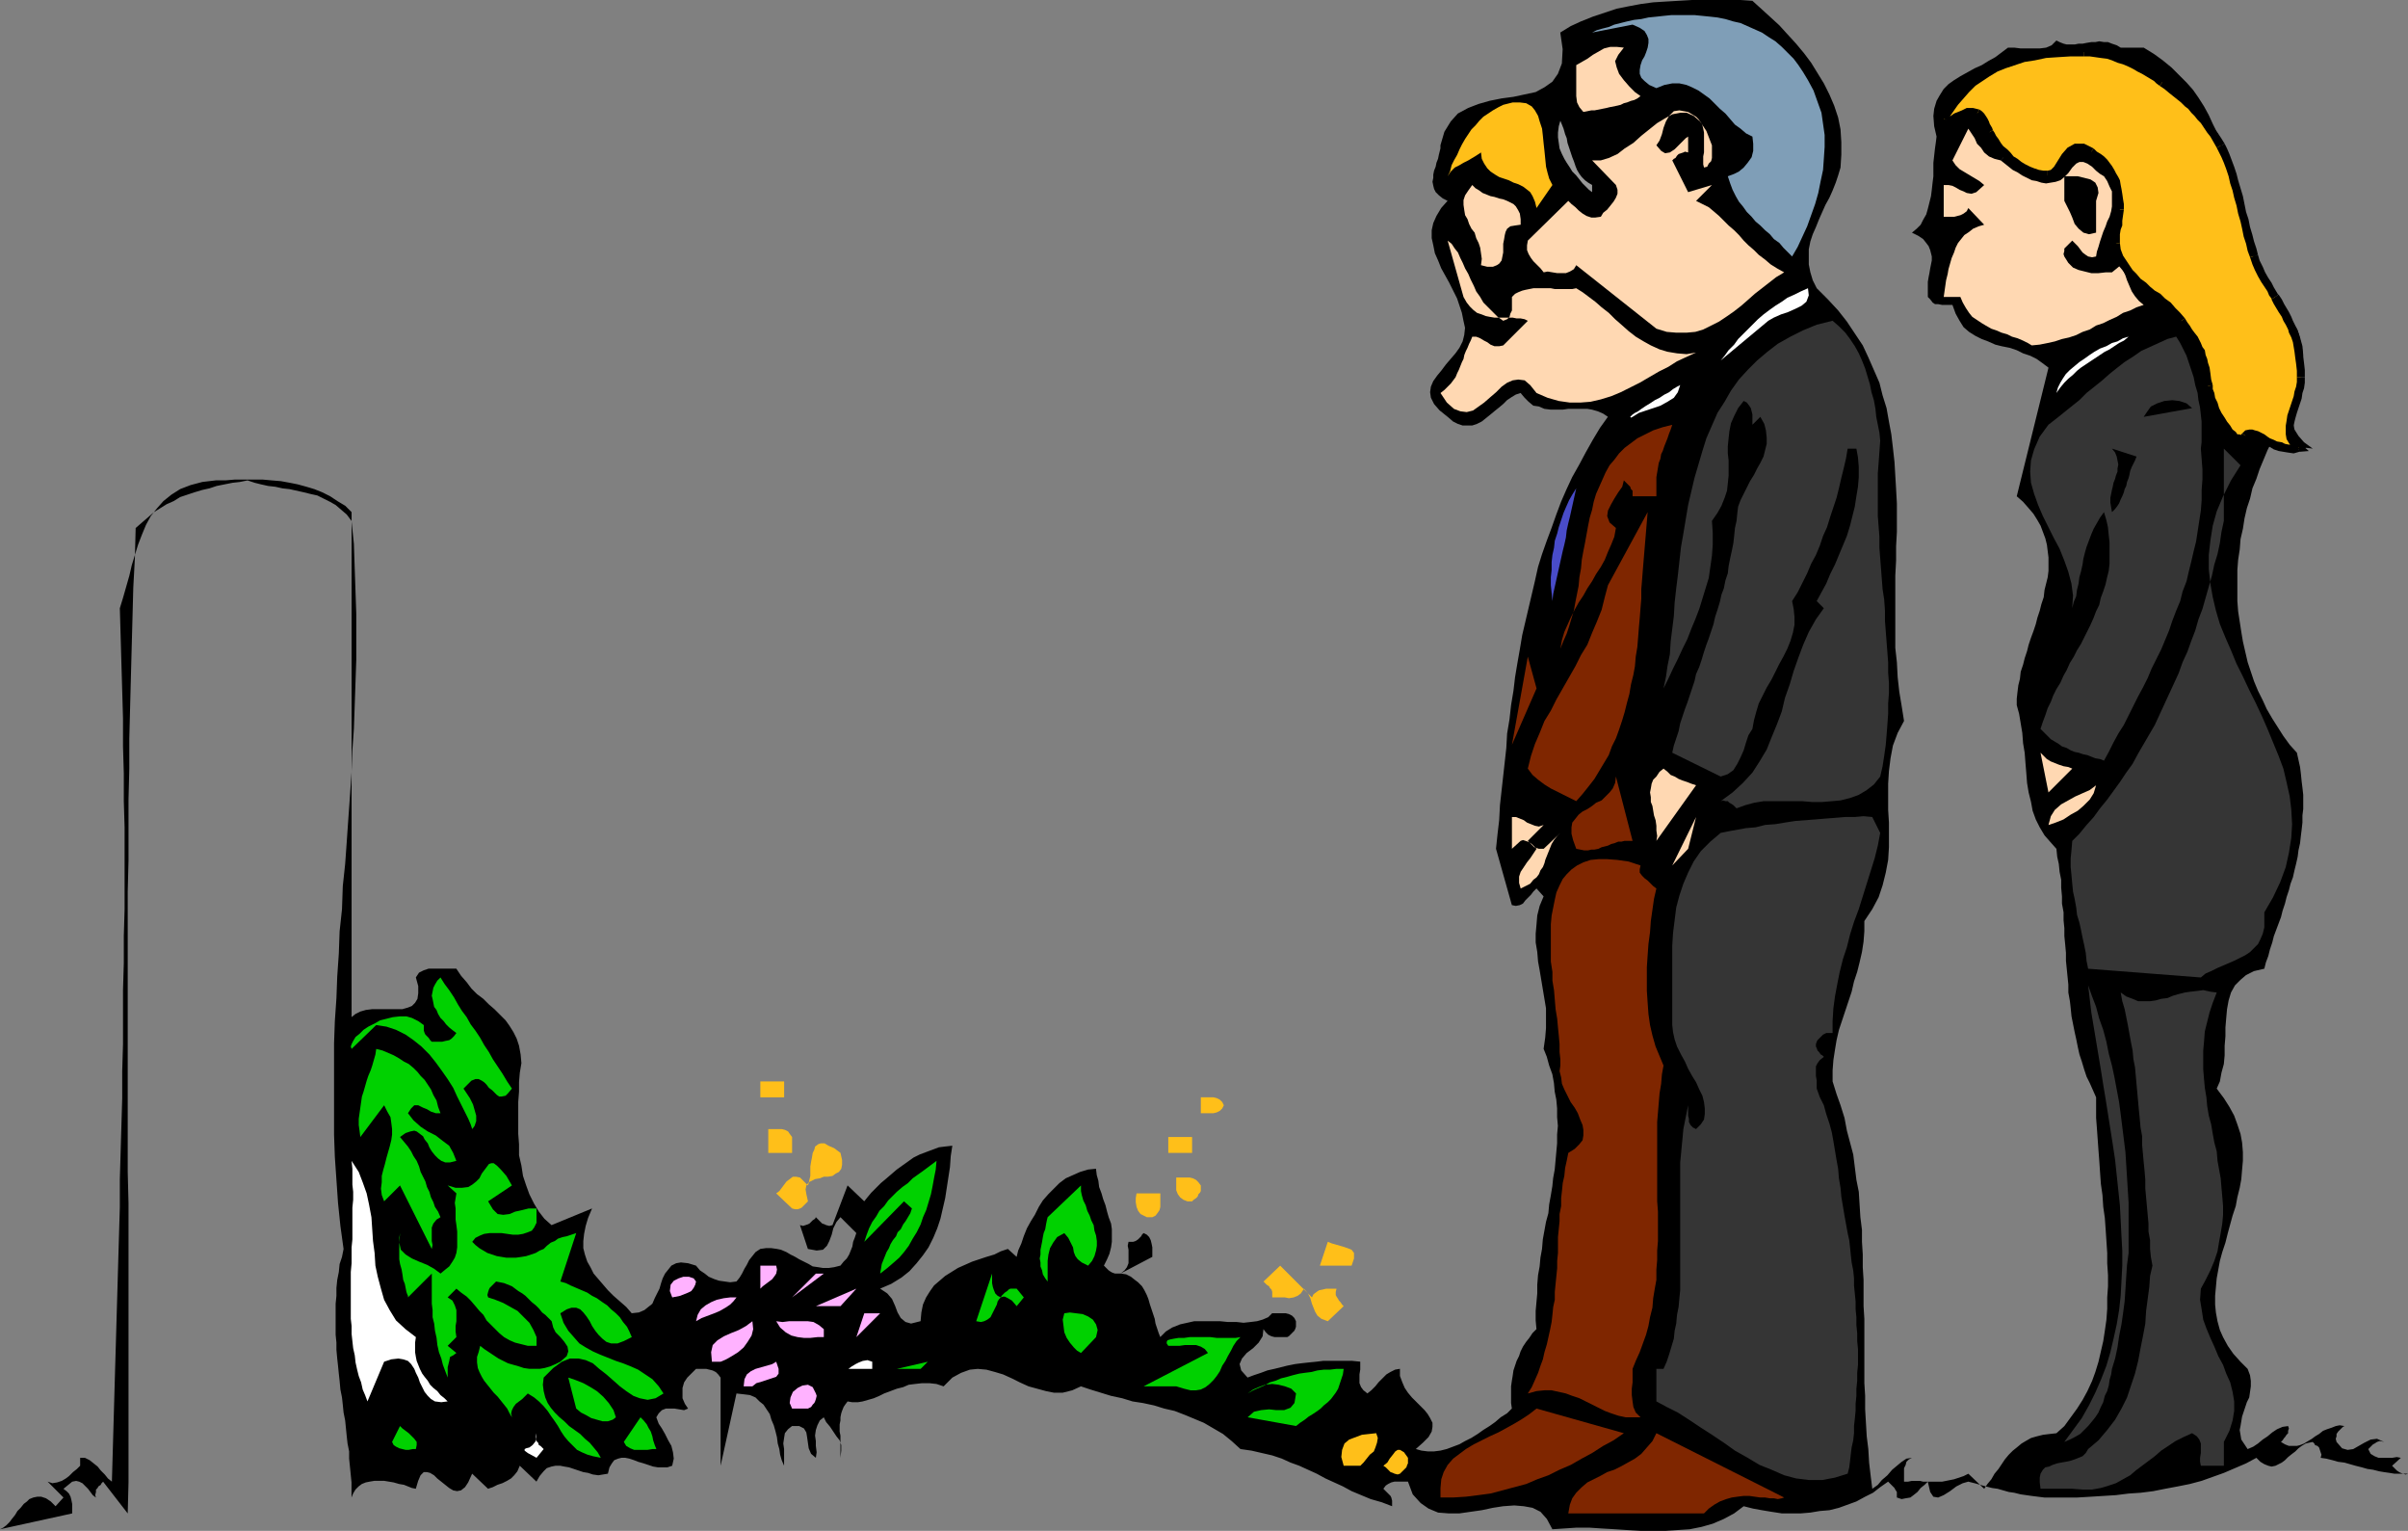 <?xml version="1.0" encoding="UTF-8" standalone="no"?>
<svg
   version="1.0"
   width="129.724mm"
   height="82.444mm"
   id="svg92"
   sodipodi:docname="Funeral 1.wmf"
   xmlns:inkscape="http://www.inkscape.org/namespaces/inkscape"
   xmlns:sodipodi="http://sodipodi.sourceforge.net/DTD/sodipodi-0.dtd"
   xmlns="http://www.w3.org/2000/svg"
   xmlns:svg="http://www.w3.org/2000/svg">
  <rect width="100%" height="100%" fill="#808080" stroke="none"/>
  <sodipodi:namedview
     id="namedview92"
     pagecolor="#ffffff"
     bordercolor="#000000"
     borderopacity="0.25"
     inkscape:showpageshadow="2"
     inkscape:pageopacity="0.0"
     inkscape:pagecheckerboard="0"
     inkscape:deskcolor="#d1d1d1"
     inkscape:document-units="mm" />
  <defs
     id="defs1">
    <pattern
       id="WMFhbasepattern"
       patternUnits="userSpaceOnUse"
       width="6"
       height="6"
       x="0"
       y="0" />
  </defs>
  <path
     style="fill:#000000;fill-opacity:1;fill-rule:evenodd;stroke:none"
     d="m 356.812,0.162 1.778,1.616 1.778,1.616 1.939,1.778 1.616,1.778 1.778,1.939 1.616,1.939 1.454,1.939 1.293,2.101 1.293,2.101 1.131,2.263 0.97,2.263 0.808,2.424 0.485,2.424 0.162,2.586 v 2.586 l -0.162,2.586 -0.485,1.616 -0.485,1.455 -0.646,1.616 -0.646,1.455 -0.808,1.455 -0.646,1.455 -0.646,1.455 -0.646,1.616 -0.646,1.455 -0.485,1.455 -0.323,1.616 v 1.455 1.616 l 0.323,1.616 0.485,1.616 0.808,1.616 2.262,2.263 2.101,2.263 1.778,2.263 1.616,2.424 1.616,2.424 1.131,2.424 1.131,2.586 1.131,2.586 0.646,2.586 0.808,2.586 0.485,2.748 0.485,2.586 0.323,2.748 0.323,2.909 0.162,2.748 0.162,2.748 0.162,2.909 v 2.909 2.909 l -0.162,2.909 v 2.909 l -0.162,3.071 v 2.909 2.909 2.909 3.071 2.909 l 0.323,2.909 0.162,3.071 0.323,2.909 0.485,2.909 0.485,3.071 -1.293,2.424 -0.97,2.586 -0.485,2.586 -0.323,2.586 -0.162,2.586 v 2.586 2.748 l 0.162,2.586 v 2.586 2.424 l -0.162,2.586 -0.485,2.586 -0.646,2.586 -0.808,2.424 -1.293,2.424 -1.616,2.424 v 2.101 l -0.162,2.101 -0.323,2.101 -0.485,2.101 -0.485,1.939 -0.646,1.939 -0.485,2.101 -0.646,1.939 -0.646,1.939 -0.646,1.939 -0.646,1.939 -0.485,2.101 -0.323,1.939 -0.323,2.101 -0.162,2.101 v 2.263 l 0.808,2.586 0.808,2.263 0.808,2.586 0.485,2.586 0.646,2.424 0.646,2.424 0.323,2.586 0.323,2.586 0.485,2.424 0.162,2.586 0.162,2.586 0.323,2.586 v 2.424 l 0.162,2.586 v 2.586 l 0.162,2.586 v 2.748 2.586 l 0.162,2.586 v 2.424 2.748 2.586 2.586 2.748 l 0.162,2.586 v 2.748 l 0.162,2.748 0.162,2.748 0.323,2.586 0.162,2.748 0.323,2.748 0.323,2.586 1.131,-0.808 0.808,-0.97 1.131,-0.97 0.97,-1.131 0.97,-0.808 0.97,-0.808 0.97,-0.646 1.131,-0.162 -0.646,0.323 -0.485,0.485 -0.162,0.646 -0.323,0.646 v 0.646 0.808 0.646 0.646 h 0.808 l 0.808,-0.162 h 0.808 0.808 l 0.646,0.162 h 0.808 0.808 0.646 0.808 0.808 l 0.808,-0.162 0.808,-0.162 0.808,-0.162 0.97,-0.323 0.97,-0.323 0.97,-0.485 3.232,3.071 0.646,-0.97 0.808,-0.97 0.646,-1.131 0.808,-0.97 0.646,-0.97 0.646,-0.97 0.808,-0.97 0.808,-0.808 0.808,-0.646 0.97,-0.808 0.808,-0.485 1.131,-0.646 1.131,-0.323 1.293,-0.323 1.293,-0.162 1.454,-0.162 1.616,-1.455 1.293,-1.778 1.293,-1.778 1.131,-1.778 0.97,-1.778 0.97,-2.101 0.646,-1.778 0.646,-2.101 0.485,-2.101 0.485,-2.101 0.323,-2.101 0.323,-2.263 0.162,-2.263 v -2.263 l 0.162,-2.263 v -2.263 l -0.162,-2.424 v -2.101 l -0.162,-2.424 -0.162,-2.424 -0.162,-2.263 -0.323,-2.263 -0.162,-2.424 -0.323,-2.263 -0.162,-2.263 -0.162,-2.424 -0.162,-2.101 -0.162,-2.263 -0.162,-2.263 -0.162,-2.101 v -2.101 -2.101 l -0.646,-1.455 -0.646,-1.455 -0.646,-1.293 -0.485,-1.455 -0.485,-1.616 -0.485,-1.455 -0.323,-1.455 -0.323,-1.616 -0.323,-1.455 -0.323,-1.616 -0.323,-1.616 -0.162,-1.616 -0.162,-1.455 -0.323,-1.778 v -1.616 l -0.162,-1.616 -0.162,-1.616 -0.162,-1.616 v -1.616 l -0.162,-1.778 -0.162,-1.616 v -1.616 l -0.162,-1.616 v -1.616 l -0.323,-1.778 v -1.455 l -0.162,-1.778 v -1.616 l -0.323,-1.616 -0.162,-1.616 -0.323,-1.455 -0.162,-1.616 -1.293,-1.455 -1.131,-1.293 -0.97,-1.616 -0.808,-1.616 -0.646,-1.778 -0.323,-1.778 -0.485,-1.939 -0.323,-1.939 -0.162,-2.101 -0.162,-1.939 -0.162,-2.101 -0.323,-1.939 -0.162,-2.101 -0.323,-1.939 -0.323,-1.939 -0.485,-1.778 v -1.293 l 0.162,-1.455 0.162,-1.293 0.323,-1.293 0.162,-1.455 0.485,-1.455 0.323,-1.293 0.485,-1.455 0.323,-1.293 0.485,-1.455 0.485,-1.293 0.485,-1.455 0.323,-1.293 0.485,-1.455 0.323,-1.293 0.485,-1.455 0.162,-1.455 0.323,-1.293 0.323,-1.293 0.162,-1.293 v -1.455 -1.293 l -0.162,-1.293 -0.162,-1.293 -0.323,-1.293 -0.485,-1.293 -0.485,-1.293 -0.646,-1.131 -0.808,-1.293 -0.97,-1.131 -1.131,-1.293 -1.293,-1.131 6.464,-26.182 -1.293,-0.97 -1.131,-0.808 -1.293,-0.646 -1.454,-0.485 -1.293,-0.646 -1.454,-0.485 -1.616,-0.323 -1.293,-0.323 -1.454,-0.646 -1.293,-0.485 -1.293,-0.646 -1.293,-0.808 -1.131,-0.97 -0.808,-1.293 -0.808,-1.455 -0.646,-1.778 h -0.808 -0.646 -0.646 l -0.808,-0.162 h -0.646 l -0.485,-0.323 -0.485,-0.646 -0.485,-0.485 V 59.314 58.344 57.375 l 0.162,-0.97 0.162,-0.808 0.162,-0.97 0.162,-0.808 0.162,-0.808 v -0.808 l -0.162,-0.646 -0.162,-0.646 -0.323,-0.808 -0.485,-0.646 -0.646,-0.808 -0.97,-0.646 -1.293,-0.646 0.97,-0.808 0.808,-0.808 0.485,-0.97 0.646,-1.131 0.323,-1.131 0.323,-1.293 0.323,-1.293 0.162,-1.293 0.162,-1.455 0.162,-1.293 v -1.455 -1.293 l 0.162,-1.455 0.162,-1.455 0.162,-1.131 0.162,-1.293 -0.485,-2.101 -0.162,-2.101 0.162,-1.455 0.485,-1.616 0.646,-1.131 0.808,-1.293 0.97,-0.97 1.131,-0.808 1.293,-0.808 1.454,-0.808 1.454,-0.808 1.454,-0.646 1.293,-0.808 1.454,-0.808 1.293,-0.97 1.293,-0.97 h 1.293 l 1.293,0.162 h 1.293 1.293 1.293 l 1.293,-0.162 1.131,-0.485 0.97,-0.97 0.646,0.323 0.808,0.323 0.646,0.162 h 0.808 0.808 l 0.808,-0.162 h 0.808 l 0.808,-0.162 0.97,-0.162 h 0.808 l 0.808,-0.162 0.97,0.162 h 0.808 l 0.808,0.323 0.97,0.323 0.808,0.485 h 4.686 l 2.101,1.293 1.778,1.293 1.778,1.455 1.454,1.455 1.616,1.616 1.293,1.455 1.131,1.616 1.131,1.778 0.97,1.778 0.808,1.778 0.97,1.939 0.646,1.778 0.808,1.939 0.646,1.939 0.646,1.939 0.485,1.939 0.646,2.101 0.485,1.939 0.646,1.939 0.485,1.939 0.646,1.939 0.485,2.101 0.646,1.939 0.646,1.939 0.808,1.939 0.808,1.939 0.808,1.778 0.97,1.778 1.131,1.939 1.131,1.616 1.131,1.778 1.454,1.616 0.646,1.778 0.485,1.778 0.162,1.778 -0.162,1.616 -0.162,1.778 -0.485,1.616 -0.323,1.455 -0.485,1.616 -0.323,1.455 -0.323,1.616 v 1.293 l 0.162,1.455 0.323,1.293 0.808,1.293 1.131,1.293 1.778,1.293 -1.293,-0.162 -0.97,0.162 -1.131,0.162 h -1.131 -1.131 l -0.97,-0.323 -0.97,-0.485 -0.646,-0.97 -0.97,1.939 -0.808,1.939 -0.808,1.939 -0.646,1.939 -0.808,1.939 -0.485,2.101 -0.646,1.939 -0.485,2.101 -0.323,2.101 -0.485,2.101 -0.162,2.101 -0.323,2.101 -0.162,2.101 v 2.101 2.101 2.101 l 0.162,2.101 0.323,2.101 0.323,2.101 0.323,1.939 0.485,2.101 0.485,2.101 0.646,1.939 0.646,1.939 0.808,1.939 0.97,1.939 0.808,1.778 1.131,1.939 1.131,1.778 1.131,1.778 1.293,1.778 1.454,1.616 0.323,1.455 0.323,1.455 0.162,1.293 0.162,1.616 0.162,1.293 0.162,1.455 v 1.455 1.455 l -0.162,1.293 v 1.455 l -0.162,1.455 -0.162,1.293 -0.162,1.455 -0.323,1.455 -0.162,1.293 -0.323,1.455 -0.323,1.293 -0.323,1.455 -0.485,1.293 -0.323,1.293 -0.485,1.455 -0.323,1.293 -0.485,1.455 -0.323,1.293 -0.485,1.293 -0.485,1.293 -0.485,1.293 -0.323,1.293 -0.485,1.455 -0.323,1.293 -0.485,1.293 -0.323,1.293 -2.101,0.485 -1.616,0.808 -1.131,0.97 -1.131,1.131 -0.808,1.455 -0.485,1.616 -0.323,1.778 -0.162,1.778 -0.162,1.939 v 1.778 l -0.162,1.939 v 1.939 l -0.162,1.778 -0.485,1.778 -0.323,1.778 -0.646,1.455 1.454,1.939 1.131,1.778 0.97,1.778 0.646,1.778 0.646,1.939 0.323,1.778 0.162,1.939 v 1.778 l -0.162,1.778 -0.162,1.939 -0.323,1.778 -0.485,1.939 -0.323,1.778 -0.646,1.939 -0.485,1.778 -0.485,1.778 -0.485,1.939 -0.646,1.939 -0.485,1.778 -0.323,1.778 -0.323,1.778 -0.162,1.778 -0.162,1.778 v 1.778 l 0.162,1.616 0.323,1.778 0.485,1.778 0.646,1.455 0.97,1.778 1.131,1.616 1.454,1.616 1.454,1.455 0.485,1.293 0.162,1.131 v 1.131 l -0.162,1.131 -0.162,1.131 -0.485,0.97 -0.323,0.97 -0.323,0.97 -0.323,0.97 -0.162,0.97 -0.162,0.97 -0.162,0.808 0.162,0.97 0.162,0.97 0.646,0.97 0.646,0.97 1.131,-0.485 0.97,-0.646 0.97,-0.808 0.97,-0.646 0.97,-0.808 0.97,-0.646 1.131,-0.485 1.131,-0.162 0.162,0.485 -0.162,0.485 v 0.485 l -0.323,0.323 -0.323,0.485 -0.162,0.162 -0.323,0.485 -0.323,0.323 0.808,0.485 0.808,0.323 h 0.808 0.808 l 0.646,-0.162 0.808,-0.323 0.808,-0.485 0.808,-0.485 0.646,-0.485 0.808,-0.485 0.808,-0.646 0.808,-0.323 0.97,-0.323 0.808,-0.323 0.808,-0.162 0.97,0.162 -0.323,0.162 -0.323,0.323 -0.323,0.323 -0.323,0.323 -0.323,0.485 v 0.485 l -0.162,0.485 0.162,0.646 1.131,1.293 1.131,0.323 1.131,-0.162 1.131,-0.646 1.131,-0.646 1.293,-0.646 1.293,-0.162 1.454,0.646 -0.646,-0.162 h -0.323 l -0.485,0.162 -0.485,0.323 -0.323,0.162 -0.323,0.323 -0.323,0.323 -0.323,0.323 0.485,0.97 0.808,0.485 0.808,0.323 h 0.97 0.97 0.808 l 0.97,-0.162 0.808,0.162 -1.778,1.616 0.323,0.323 0.323,0.323 0.323,0.323 0.485,0.323 0.323,0.162 0.485,0.162 0.485,0.162 0.485,-0.162 h -0.808 -0.97 -0.97 l -0.97,-0.162 -1.131,-0.162 -0.97,-0.162 -1.293,-0.323 -1.131,-0.162 -1.131,-0.323 -1.293,-0.323 -1.131,-0.323 -1.131,-0.323 -1.293,-0.162 -1.131,-0.323 -1.293,-0.323 -1.131,-0.162 0.162,-0.646 -0.162,-0.485 -0.162,-0.485 -0.162,-0.485 -0.323,-0.323 -0.485,-0.162 -0.162,-0.323 -0.323,-0.323 -0.808,0.162 -0.646,0.162 -0.808,0.485 -0.646,0.485 -0.646,0.646 -0.646,0.485 -0.808,0.646 -0.646,0.646 -0.646,0.485 -0.646,0.323 -0.646,0.323 -0.808,0.162 -0.646,-0.162 -0.808,-0.323 -0.808,-0.485 -0.808,-0.808 -2.101,1.131 -2.262,0.97 -2.262,0.97 -2.262,0.808 -2.262,0.808 -2.424,0.646 -2.424,0.485 -2.586,0.485 -2.424,0.485 -2.586,0.323 -2.424,0.162 -2.586,0.323 -2.586,0.162 -2.586,0.162 -2.747,0.162 h -2.586 -1.454 -1.293 -1.293 l -1.293,-0.162 -1.293,-0.162 -1.131,-0.162 -1.131,-0.162 -1.293,-0.323 -1.131,-0.162 -1.131,-0.323 -1.131,-0.323 -1.131,-0.162 -1.293,-0.323 -1.131,-0.323 -1.131,-0.323 -1.293,-0.323 -1.131,0.323 -1.293,0.646 -1.293,0.97 -1.293,0.808 -1.131,0.485 -0.97,-0.162 -0.646,-0.97 -0.485,-2.101 -0.646,0.646 -0.808,0.646 -0.646,0.808 -0.808,0.646 -0.646,0.485 -0.97,0.162 -0.808,0.162 -0.97,-0.323 v -0.485 -0.646 l -0.323,-0.485 -0.162,-0.323 -0.323,-0.323 -0.323,-0.323 -0.323,-0.323 -0.323,-0.323 -1.616,1.131 -1.454,1.131 -1.616,0.808 -1.778,0.97 -1.778,0.646 -1.778,0.646 -1.939,0.485 -1.939,0.162 -1.939,0.323 -1.939,0.162 h -1.939 -1.939 l -2.101,-0.323 -1.939,-0.323 -1.778,-0.323 -1.939,-0.485 -1.939,1.455 -2.101,1.131 -2.262,0.97 -2.262,0.646 -2.424,0.485 -2.424,0.162 -2.424,0.162 h -2.586 -2.586 l -2.747,-0.162 -2.424,-0.162 -2.747,-0.162 -2.424,-0.162 h -2.747 l -2.424,0.162 -2.424,0.162 -1.131,-2.101 -1.293,-1.455 -1.616,-0.808 -1.778,-0.323 -1.939,-0.162 -2.262,0.162 -2.101,0.323 -2.262,0.485 -2.262,0.323 -2.262,0.323 h -2.262 l -2.101,-0.162 -1.939,-0.808 -1.616,-1.131 -1.616,-1.778 -0.97,-2.586 h -0.646 -0.646 -0.808 -0.646 l -0.646,0.162 -0.646,0.323 -0.485,0.323 -0.485,0.646 0.485,0.485 0.323,0.323 0.323,0.323 0.323,0.323 0.162,0.323 0.162,0.646 v 0.323 0.808 l -2.101,-0.808 -2.262,-0.646 -1.939,-0.808 -1.939,-0.808 -1.778,-0.97 -1.778,-0.808 -1.778,-0.808 -1.778,-0.97 -1.778,-0.808 -1.778,-0.808 -1.778,-0.646 -1.778,-0.808 -1.939,-0.646 -2.101,-0.485 -2.101,-0.485 -2.262,-0.323 -1.778,-1.616 -1.778,-1.455 -1.939,-1.131 -1.939,-1.131 -1.939,-0.808 -1.939,-0.808 -2.101,-0.808 -2.101,-0.485 -2.101,-0.646 -2.262,-0.485 -2.101,-0.323 -2.101,-0.646 -2.262,-0.485 -2.101,-0.646 -2.101,-0.646 -1.939,-0.646 -1.778,0.808 -1.939,0.485 h -1.778 l -1.616,-0.323 -1.778,-0.485 -1.778,-0.485 -1.778,-0.808 -1.616,-0.808 -1.778,-0.808 -1.616,-0.485 -1.778,-0.485 -1.778,-0.162 -1.616,0.162 -1.778,0.646 -1.778,0.97 -1.778,1.778 -1.454,-0.485 -1.454,-0.162 h -1.454 l -1.454,0.162 -1.293,0.162 -1.131,0.485 -1.293,0.323 -1.293,0.485 -1.293,0.485 -0.97,0.485 -1.131,0.485 -1.131,0.323 -1.131,0.323 -0.97,0.162 h -1.131 l -0.97,-0.162 -0.485,0.646 -0.323,0.485 -0.323,0.808 -0.162,0.485 -0.162,0.808 v 0.646 l -0.162,0.808 v 0.808 0.646 l 0.162,0.808 v 0.808 0.646 0.808 0.808 0.646 0.808 l 0.162,-1.455 v -1.131 l -0.323,-0.97 -0.646,-0.808 -0.646,-0.97 -0.646,-0.97 -0.808,-0.97 -0.485,-0.97 -0.808,0.646 -0.485,0.97 -0.323,0.97 -0.162,1.131 0.162,1.131 v 0.97 l 0.162,1.293 -0.162,1.131 -0.97,-0.808 -0.485,-1.131 -0.162,-1.131 -0.162,-1.131 -0.162,-0.97 -0.485,-0.808 -0.97,-0.485 h -1.454 l -0.808,0.646 -0.646,0.808 -0.162,0.97 -0.162,1.131 0.162,1.131 v 1.131 1.131 1.131 l -0.485,-1.131 -0.323,-1.131 -0.162,-1.131 -0.323,-1.131 -0.162,-1.293 -0.323,-1.293 -0.323,-1.131 -0.485,-1.131 -0.323,-1.131 -0.646,-0.97 -0.646,-0.97 -0.808,-0.646 -0.808,-0.808 -1.131,-0.485 -1.293,-0.162 -1.454,-0.162 -3.232,14.707 v -1.131 -1.293 -1.131 -1.293 -1.131 -1.293 -1.293 -1.131 -1.131 -1.293 -1.131 -1.131 -0.97 -0.808 -0.97 -0.808 l -0.485,-0.646 -0.485,-0.485 -0.646,-0.323 -0.646,-0.162 -0.646,-0.162 h -0.808 -0.646 -0.646 l -0.97,0.97 -0.808,0.808 -0.646,0.97 -0.323,1.131 v 1.131 0.97 l 0.485,1.131 0.646,0.97 -0.808,0.323 -0.97,-0.162 -0.97,-0.162 h -0.808 -0.97 l -0.808,0.323 -0.646,0.646 -0.485,0.808 0.485,1.293 0.646,0.97 0.646,1.131 0.646,1.293 0.646,1.131 0.323,1.293 0.162,1.293 -0.323,1.455 -0.97,0.323 h -0.97 -0.97 l -0.97,-0.162 -0.97,-0.323 -0.97,-0.323 -1.131,-0.323 -0.808,-0.323 -0.97,-0.323 -0.808,-0.162 h -0.808 l -0.646,0.162 -0.808,0.323 -0.485,0.646 -0.485,0.808 -0.323,1.293 -0.97,0.162 -0.97,0.162 -1.131,-0.162 -0.97,-0.323 -0.97,-0.162 -0.97,-0.323 -0.97,-0.323 -0.97,-0.323 -0.97,-0.162 -0.808,-0.162 h -0.97 l -0.808,0.162 -0.97,0.323 -0.646,0.646 -0.808,0.97 -0.646,1.131 -3.394,-3.232 -0.485,1.131 -0.646,0.808 -0.646,0.646 -0.808,0.485 -0.97,0.485 -0.97,0.323 -0.97,0.485 -0.97,0.323 -3.232,-3.071 -0.808,1.778 -0.646,0.97 -0.808,0.646 -0.808,0.162 -0.808,-0.162 -0.808,-0.485 -0.808,-0.646 -0.808,-0.646 -0.808,-0.646 -0.646,-0.646 -0.808,-0.485 -0.646,-0.162 h -0.646 l -0.646,0.646 -0.485,1.131 -0.485,1.616 -0.808,-0.162 -0.808,-0.323 -0.808,-0.323 -0.97,-0.162 -1.131,-0.323 -0.97,-0.162 -0.97,-0.162 h -0.97 -0.97 l -0.97,0.162 -0.808,0.162 -0.808,0.323 -0.646,0.485 -0.646,0.646 -0.485,0.808 -0.323,0.808 v -1.616 -1.455 l -0.162,-1.616 -0.162,-1.616 -0.162,-1.616 v -1.455 l -0.323,-1.616 -0.162,-1.455 -0.162,-1.616 -0.162,-1.616 -0.323,-1.616 -0.162,-1.616 -0.162,-1.455 -0.323,-1.616 -0.162,-1.778 -0.162,-1.455 -0.162,-1.616 -0.162,-1.455 -0.162,-1.778 v -1.455 l -0.162,-1.616 v -1.616 -1.616 -1.616 -1.455 l 0.162,-1.616 v -1.616 l 0.162,-1.616 0.323,-1.616 0.162,-1.616 0.485,-1.455 0.323,-1.616 -0.646,-4.687 -0.485,-4.687 -0.323,-4.687 -0.323,-4.687 -0.162,-4.525 v -4.687 -4.687 -4.525 -4.687 l 0.162,-4.525 0.323,-4.687 0.162,-4.364 0.323,-4.687 0.162,-4.525 0.485,-4.525 0.162,-4.687 0.485,-4.525 0.323,-4.525 0.323,-4.687 0.323,-4.525 0.323,-4.687 0.162,-4.525 0.323,-4.525 0.162,-4.687 0.162,-4.687 0.162,-4.687 v -4.525 -4.849 l -0.162,-4.687 -0.162,-4.687 -0.162,-4.849 -0.485,-4.687 -0.97,-1.293 -1.131,-0.97 -1.131,-0.97 -1.131,-0.646 -1.293,-0.646 -1.293,-0.646 -1.454,-0.323 -1.293,-0.323 -1.454,-0.323 -1.454,-0.323 -1.454,-0.162 -1.454,-0.323 -1.454,-0.162 -1.454,-0.323 -1.293,-0.323 -1.454,-0.485 -1.616,0.323 -1.454,0.162 -1.616,0.323 -1.616,0.323 -1.454,0.485 -1.454,0.323 -1.616,0.485 -1.454,0.485 -1.454,0.485 -1.293,0.808 -1.454,0.646 -1.293,0.808 -1.293,0.808 -1.293,1.131 -1.131,0.97 -1.293,1.131 -0.162,6.142 -0.323,5.98 -0.162,6.142 -0.162,5.98 -0.162,6.142 -0.162,6.142 -0.162,6.303 v 6.142 l -0.162,6.303 v 6.142 6.303 l -0.162,6.303 v 6.303 6.303 6.303 6.303 6.303 6.465 6.303 6.465 6.303 l 0.162,6.303 v 6.303 6.465 6.303 6.303 6.303 6.303 6.303 6.303 6.303 l -0.162,6.303 -5.01,-6.465 -0.323,0.323 -0.162,0.323 -0.485,0.323 -0.162,0.323 -0.323,0.323 v 0.485 l -0.162,0.646 0.162,0.485 -0.646,-0.485 -0.485,-0.646 -0.485,-0.646 -0.646,-0.646 -0.485,-0.485 -0.646,-0.323 -0.646,-0.162 -0.808,0.162 -1.778,1.455 0.646,0.485 0.485,0.485 0.323,0.646 0.162,0.646 0.162,0.808 v 0.646 0.646 0.646 L 0,311.278 l 0.646,-0.323 0.646,-0.485 0.646,-0.646 0.485,-0.646 0.646,-0.808 0.485,-0.808 0.646,-0.646 0.646,-0.808 0.646,-0.485 0.485,-0.485 0.808,-0.323 0.808,-0.162 h 0.808 l 0.97,0.323 0.97,0.646 0.97,0.97 1.616,-1.778 -3.232,-3.232 0.97,0.323 0.97,-0.162 0.97,-0.323 0.808,-0.485 0.646,-0.485 0.808,-0.808 0.808,-0.646 0.646,-0.646 v -1.616 h 0.97 l 0.97,0.485 0.808,0.646 0.808,0.646 0.646,0.808 0.808,0.808 0.646,0.808 0.808,0.646 0.162,-5.657 0.162,-5.657 0.162,-5.657 0.162,-5.657 0.162,-5.495 0.162,-5.657 0.162,-5.495 0.162,-5.657 0.162,-5.495 0.162,-5.495 v -5.657 l 0.162,-5.495 0.162,-5.495 0.162,-5.495 v -5.495 l 0.162,-5.495 v -5.495 -5.495 l 0.162,-5.495 v -5.495 l 0.162,-5.495 v -5.495 -5.495 -5.657 l -0.162,-5.333 v -5.657 l -0.162,-5.495 v -5.657 l -0.162,-5.657 -0.162,-5.495 -0.162,-5.657 -0.162,-5.657 0.646,-2.101 0.646,-2.263 0.646,-2.263 0.485,-2.101 0.646,-2.101 0.646,-2.101 0.808,-2.101 0.808,-1.939 0.97,-1.778 1.293,-1.616 1.293,-1.455 1.616,-1.293 1.778,-1.131 2.101,-0.808 2.424,-0.646 2.747,-0.323 h 1.939 l 1.939,-0.162 h 1.778 1.939 1.939 l 1.778,0.162 1.939,0.162 1.778,0.323 1.616,0.323 1.778,0.485 1.616,0.485 1.616,0.646 1.616,0.808 1.454,0.97 1.616,0.97 1.293,1.293 v 2.909 2.909 3.071 2.909 3.071 3.071 3.232 3.232 3.071 3.394 3.232 3.232 3.394 3.232 3.394 3.232 3.394 3.394 3.394 3.394 3.232 3.394 3.232 3.394 3.232 3.232 3.232 3.232 3.232 3.071 3.071 3.071 l 0.808,-0.646 0.97,-0.485 1.131,-0.323 1.293,-0.162 h 1.131 1.454 1.131 1.293 1.131 l 1.131,-0.323 0.808,-0.323 0.646,-0.646 0.485,-0.808 0.162,-1.131 v -1.455 l -0.485,-1.778 0.646,-0.97 0.97,-0.485 0.97,-0.323 h 0.97 1.131 1.293 0.97 1.293 l 0.97,1.455 1.131,1.293 0.97,1.293 1.131,1.131 1.293,0.97 1.131,1.131 1.131,0.97 1.131,1.131 1.131,1.131 0.808,1.131 0.808,1.293 0.646,1.293 0.485,1.455 0.323,1.778 0.162,1.778 -0.323,1.939 -0.162,1.939 v 1.939 l -0.162,2.101 v 2.101 2.263 2.101 l 0.162,2.101 v 2.263 l 0.485,2.101 0.323,2.101 0.646,1.939 0.646,1.778 0.97,1.939 0.97,1.616 1.131,1.455 1.454,1.293 8.242,-3.394 -0.808,1.939 -0.485,1.616 -0.323,1.616 -0.162,1.455 v 1.455 l 0.323,1.293 0.485,1.455 0.646,1.131 0.646,1.293 0.97,1.131 0.97,1.131 0.97,1.131 1.131,1.131 1.293,1.131 1.293,1.131 1.131,1.293 1.454,-0.162 1.131,-0.485 0.808,-0.646 0.808,-0.646 0.485,-1.131 0.485,-0.97 0.485,-0.97 0.323,-1.131 0.323,-0.97 0.485,-0.97 0.646,-0.808 0.646,-0.808 0.97,-0.485 0.97,-0.162 1.454,0.162 1.616,0.485 0.808,0.97 0.97,0.646 0.808,0.646 1.131,0.485 0.97,0.323 1.131,0.162 1.131,0.162 1.293,-0.162 0.646,-0.808 0.485,-0.808 0.485,-0.97 0.485,-0.808 0.485,-0.97 0.646,-0.808 0.646,-0.808 0.97,-0.646 1.131,-0.162 h 1.131 l 1.131,0.162 0.808,0.162 1.131,0.485 0.808,0.485 0.97,0.485 0.808,0.485 0.97,0.485 0.97,0.485 0.808,0.485 1.131,0.162 0.97,0.162 h 1.131 l 1.131,-0.162 1.293,-0.323 0.646,-0.808 0.646,-0.646 0.485,-0.808 0.323,-0.808 0.323,-0.808 0.162,-0.97 0.323,-0.808 0.323,-0.97 -3.232,-3.232 -0.808,0.97 -0.646,1.293 -0.323,1.293 -0.485,1.293 -0.485,0.97 -0.808,0.808 -1.293,0.162 -1.778,-0.323 -1.616,-4.849 0.646,0.162 0.485,-0.162 0.485,-0.162 0.323,-0.162 0.323,-0.323 0.323,-0.323 0.485,-0.323 0.162,-0.323 0.323,0.323 0.323,0.323 0.323,0.323 0.323,0.323 0.485,0.162 0.323,0.162 0.646,0.162 0.646,-0.162 3.07,-8.081 3.394,3.232 0.646,-0.808 0.808,-0.97 0.97,-0.97 0.97,-0.97 0.97,-0.808 1.131,-0.97 1.131,-0.97 1.131,-0.808 1.131,-0.808 1.131,-0.808 1.293,-0.646 1.293,-0.485 1.293,-0.485 1.293,-0.485 1.293,-0.162 1.454,-0.162 -0.323,2.101 -0.162,2.263 -0.323,2.101 -0.323,2.101 -0.323,2.101 -0.485,2.101 -0.485,2.101 -0.646,1.939 -0.808,1.939 -0.97,1.939 -1.131,1.616 -1.293,1.616 -1.454,1.616 -1.616,1.293 -2.101,1.293 -2.262,0.97 1.454,0.97 0.97,1.131 0.646,1.455 0.485,1.293 0.646,1.131 0.97,0.808 1.131,0.323 1.939,-0.485 0.162,-1.778 0.323,-1.616 0.646,-1.455 0.808,-1.293 0.808,-1.131 1.131,-0.97 1.131,-0.97 1.293,-0.808 1.293,-0.808 1.454,-0.646 1.454,-0.646 1.454,-0.485 1.454,-0.485 1.616,-0.485 1.293,-0.646 1.454,-0.485 1.778,1.616 0.323,-1.293 0.646,-1.455 0.485,-1.455 0.646,-1.616 0.808,-1.455 0.808,-1.293 0.808,-1.616 0.808,-1.293 1.131,-1.293 1.131,-1.131 1.131,-1.131 1.293,-0.97 1.454,-0.646 1.454,-0.646 1.616,-0.485 1.616,-0.162 0.162,1.293 0.323,1.131 0.162,1.293 0.485,1.293 0.323,1.131 0.485,1.293 0.323,1.293 0.323,1.131 0.485,1.293 0.162,1.131 v 1.293 1.293 l -0.162,1.131 -0.323,1.293 -0.485,1.131 -0.646,1.293 0.323,0.323 0.323,0.323 0.323,0.323 0.485,0.323 0.323,0.162 0.485,0.162 h 0.485 0.646 l 0.808,-0.646 0.485,-0.646 0.323,-0.808 v -0.97 -0.808 -0.97 l -0.162,-0.808 0.162,-0.808 h 0.485 0.485 l 0.485,-0.162 0.485,-0.323 0.323,-0.323 0.323,-0.323 0.162,-0.323 0.323,-0.323 0.646,0.323 0.485,0.485 0.323,0.646 0.162,0.646 0.162,0.808 v 0.646 0.646 0.646 l -6.464,3.394 1.131,0.162 0.97,0.485 0.808,0.646 0.646,0.485 0.808,0.808 0.485,0.808 0.485,0.97 0.323,0.808 0.323,1.131 0.323,0.97 0.323,0.97 0.323,0.97 0.162,0.97 0.323,0.97 0.323,0.97 0.323,0.808 1.131,-1.131 1.293,-0.808 1.616,-0.646 1.454,-0.323 1.454,-0.323 h 1.778 1.616 1.778 l 1.616,0.162 h 1.778 l 1.454,0.162 1.454,-0.162 1.293,-0.162 1.131,-0.323 1.131,-0.485 0.808,-0.808 h 0.646 0.646 0.808 0.646 l 0.646,0.162 0.646,0.323 0.485,0.485 0.323,0.646 v 0.646 0.485 l -0.162,0.485 -0.162,0.323 -0.323,0.323 -0.323,0.323 -0.485,0.485 -0.323,0.162 h -0.485 -0.646 -0.808 -0.646 l -0.646,-0.162 -0.646,-0.323 -0.485,-0.485 -0.485,-0.646 -0.162,1.455 -0.808,1.293 -1.131,1.131 -1.293,0.97 -0.97,1.131 -0.485,1.131 0.323,1.293 1.293,1.455 1.293,-0.485 1.454,-0.485 1.293,-0.485 1.454,-0.323 1.293,-0.323 1.293,-0.323 1.616,-0.323 1.293,-0.162 1.454,-0.162 1.616,-0.162 1.293,-0.162 h 1.616 1.454 1.454 1.454 l 1.616,0.162 v 0.808 0.808 l -0.162,0.97 v 0.97 0.808 l 0.323,0.808 0.485,0.646 0.808,0.646 0.808,-0.646 0.808,-0.808 0.646,-0.808 0.808,-0.808 0.808,-0.808 0.808,-0.485 0.97,-0.485 0.97,-0.162 v 1.455 l 0.485,1.293 0.485,1.131 0.646,0.97 0.808,0.97 0.97,0.97 0.808,0.808 0.808,0.808 0.646,0.808 0.485,0.808 0.485,0.97 v 0.808 l -0.162,0.97 -0.646,1.131 -1.131,1.131 -1.454,1.293 1.131,0.323 1.293,0.162 h 1.293 l 1.293,-0.162 1.293,-0.323 1.293,-0.485 1.293,-0.485 1.131,-0.646 1.293,-0.646 1.293,-0.808 1.131,-0.808 1.293,-0.808 1.131,-0.808 1.131,-0.97 1.293,-0.808 0.97,-0.97 -0.162,-1.131 v -1.131 -1.131 -1.131 l 0.162,-1.131 0.162,-0.97 0.162,-1.131 0.323,-0.97 0.323,-0.97 0.485,-0.97 0.323,-0.97 0.485,-0.97 0.646,-0.97 0.646,-0.808 0.646,-0.97 0.808,-0.808 -0.162,-1.778 v -1.939 l 0.162,-1.778 0.162,-1.778 v -1.778 l 0.162,-1.939 0.323,-1.778 0.162,-1.778 0.323,-1.778 0.162,-1.939 0.323,-1.778 0.323,-1.778 0.485,-1.778 0.162,-1.778 0.323,-1.778 0.323,-1.939 0.162,-1.616 0.323,-1.778 0.162,-1.778 0.162,-1.778 0.162,-1.778 v -1.778 l 0.162,-1.778 -0.162,-1.778 v -1.778 l -0.162,-1.778 -0.323,-1.616 -0.162,-1.778 -0.323,-1.778 -0.646,-1.778 -0.485,-1.778 -0.646,-1.616 0.323,-2.263 0.162,-1.939 v -2.101 -1.939 l -0.323,-1.939 -0.323,-1.939 -0.323,-1.939 -0.323,-1.939 -0.323,-1.778 -0.162,-1.939 -0.323,-1.939 v -1.778 l 0.162,-1.778 0.162,-1.939 0.485,-1.939 0.808,-1.939 -1.454,-1.616 -0.646,0.646 -0.485,0.646 -0.646,0.646 -0.485,0.485 -0.485,0.646 -0.646,0.323 -0.808,0.162 -0.808,-0.162 -3.232,-11.475 0.323,-3.071 0.323,-2.748 0.162,-3.071 0.323,-2.909 0.323,-2.909 0.323,-2.909 0.323,-2.909 0.162,-2.909 0.485,-2.909 0.323,-2.909 0.485,-2.909 0.323,-2.748 0.485,-2.909 0.485,-2.748 0.485,-2.909 0.646,-2.748 0.646,-2.748 0.646,-2.748 0.646,-2.748 0.646,-2.909 0.808,-2.586 0.97,-2.748 0.97,-2.586 0.97,-2.748 0.97,-2.586 1.131,-2.586 1.131,-2.424 1.454,-2.586 1.293,-2.424 1.454,-2.586 1.454,-2.424 1.616,-2.263 -0.97,-0.646 -1.131,-0.485 -1.131,-0.323 -0.97,-0.162 h -1.293 -1.293 -1.293 l -1.131,0.162 h -1.293 -1.131 l -1.293,-0.162 -1.131,-0.485 -1.131,-0.162 -0.97,-0.808 -0.808,-0.808 -0.808,-0.97 -0.97,0.323 -0.808,0.485 -0.97,0.646 -0.808,0.808 -0.97,0.808 -0.808,0.646 -0.97,0.808 -0.808,0.646 -0.808,0.646 -0.97,0.485 -0.97,0.323 h -0.808 -1.131 l -0.97,-0.323 -0.97,-0.485 -1.131,-0.97 -1.616,-1.293 -1.131,-1.293 -0.646,-1.293 -0.162,-1.131 0.162,-1.131 0.485,-1.131 0.808,-1.131 0.808,-0.97 0.97,-1.293 0.97,-1.131 0.97,-1.131 0.808,-1.131 0.646,-1.293 0.323,-1.293 0.162,-1.455 -0.323,-1.455 -0.323,-1.616 -0.485,-1.455 -0.485,-1.455 -0.808,-1.616 -0.808,-1.616 -0.808,-1.455 -0.808,-1.455 -0.646,-1.616 -0.646,-1.455 -0.323,-1.616 -0.323,-1.455 v -1.616 l 0.323,-1.455 0.646,-1.455 0.97,-1.616 1.293,-1.455 -0.97,-0.485 -0.808,-0.646 -0.646,-0.646 -0.323,-0.646 -0.162,-0.646 -0.162,-0.808 0.162,-0.808 v -0.646 l 0.162,-0.808 0.323,-0.808 0.162,-0.808 0.323,-0.808 0.162,-0.808 0.162,-0.646 0.162,-0.646 v -0.646 l 0.808,-2.748 1.293,-2.101 1.454,-1.616 2.101,-1.131 2.101,-0.808 2.262,-0.646 2.424,-0.485 2.424,-0.323 2.262,-0.485 2.262,-0.485 1.778,-0.97 1.616,-1.131 1.131,-1.616 0.808,-2.101 0.162,-2.909 -0.485,-3.394 2.101,-1.293 2.101,-0.97 2.424,-0.97 2.424,-0.808 2.424,-0.808 2.424,-0.485 2.586,-0.485 2.424,-0.323 2.586,-0.162 2.747,-0.162 L 344.531,0 h 2.424 2.586 2.424 2.424 z"
     id="path1" />
  <path
     style="fill:#7f9eb7;fill-opacity:1;fill-rule:evenodd;stroke:none"
     d="m 368.124,16.323 1.131,2.101 0.808,2.263 0.808,2.263 0.323,2.263 0.323,2.263 v 2.424 l -0.162,2.424 -0.162,2.263 -0.485,2.263 -0.485,2.424 -0.646,2.263 -0.808,2.263 -0.808,2.263 -0.97,2.101 -0.97,2.101 -1.131,1.939 -0.97,-0.97 -0.808,-0.808 -0.808,-0.97 -1.131,-0.808 -0.808,-0.97 -0.97,-0.808 -0.97,-0.97 -0.97,-0.808 -0.808,-0.97 -0.97,-0.97 -0.808,-1.131 -0.808,-0.97 -0.646,-1.131 -0.646,-1.293 -0.485,-1.293 -0.485,-1.455 1.293,-0.485 0.97,-0.485 0.97,-0.808 0.808,-0.97 0.808,-1.131 0.323,-1.293 v -1.455 l -0.162,-1.455 -1.293,-0.646 -1.131,-0.97 -1.131,-0.808 -0.97,-1.131 -0.97,-1.131 -1.131,-0.97 -0.97,-0.97 -1.131,-1.131 -1.131,-0.808 -1.131,-0.808 -1.293,-0.646 -1.131,-0.485 -1.454,-0.323 h -1.454 l -1.616,0.323 -1.616,0.646 -1.454,-0.646 -0.97,-0.808 -0.646,-0.646 -0.323,-0.808 v -0.808 l 0.162,-0.97 0.323,-0.97 0.485,-0.808 0.323,-0.808 0.323,-0.97 0.162,-0.97 V 7.919 l -0.323,-0.808 -0.485,-0.808 -0.97,-0.646 -1.454,-0.646 -8.242,1.616 0.97,-0.485 1.131,-0.323 1.293,-0.323 1.131,-0.485 1.293,-0.323 1.293,-0.323 1.454,-0.323 1.454,-0.162 1.454,-0.323 1.616,-0.162 1.454,-0.162 1.616,-0.162 h 1.454 1.616 1.616 l 1.616,0.162 1.616,0.162 1.454,0.162 1.616,0.323 1.616,0.485 1.454,0.323 1.454,0.646 1.454,0.646 1.454,0.646 1.454,0.97 1.293,0.808 1.293,1.131 1.131,1.131 1.293,1.293 0.97,1.293 0.97,1.455 z"
     id="path2" />
  <path
     style="fill:#ffd8b2;fill-opacity:1;fill-rule:evenodd;stroke:none"
     d="m 330.633,9.697 -1.131,1.455 -0.646,1.293 0.323,1.293 0.485,1.293 0.97,1.293 1.131,1.293 1.131,1.131 1.131,0.808 -0.646,0.485 -0.646,0.323 -0.646,0.162 -0.808,0.323 -0.646,0.162 -0.646,0.323 -0.646,0.162 -0.808,0.162 -0.808,0.162 -0.646,0.162 -0.808,0.162 -0.808,0.162 -0.808,0.162 h -0.646 l -0.808,0.162 -0.808,0.162 -0.808,-0.97 -0.485,-0.97 -0.162,-1.293 V 18.263 16.97 15.677 14.384 13.253 l 1.131,-0.646 1.131,-0.646 1.131,-0.808 1.131,-0.646 1.131,-0.646 1.293,-0.323 h 1.293 z"
     id="path3" />
  <path
     style="fill:#ffd8b2;fill-opacity:1;fill-rule:evenodd;stroke:none"
     d="m 448.116,26.182 0.323,1.293 0.485,1.455 0.485,1.455 0.323,1.455 0.646,1.455 0.323,1.455 0.646,1.293 0.485,1.455 0.485,1.293 0.485,1.455 0.646,1.293 0.485,1.455 0.485,1.293 0.646,1.455 0.485,1.293 0.646,1.455 0.646,1.293 0.485,1.455 0.646,1.293 0.646,1.293 0.485,1.455 0.646,1.293 0.646,1.293 0.646,1.455 0.646,1.293 0.485,1.455 0.646,1.293 0.646,1.293 0.646,1.455 0.646,1.455 0.485,1.293 0.646,1.455 v 6.303 h -0.646 -0.323 l -0.485,0.162 -0.485,0.323 -0.323,0.323 -0.323,0.323 -0.323,0.323 -0.323,0.323 1.778,9.697 -0.97,-0.323 -0.97,-0.162 -0.808,-0.485 -0.97,-0.162 -0.808,-0.485 -0.808,-0.323 -0.646,-0.646 -0.808,-0.646 -0.323,0.323 -0.162,0.323 -0.323,0.323 -0.323,0.323 -0.162,0.485 -0.162,0.323 v 0.646 0.485 l -0.808,-0.97 -0.808,-0.97 -0.646,-1.131 -0.485,-1.293 -0.485,-1.293 -0.323,-1.455 -0.323,-1.455 -0.323,-1.455 -0.162,-1.455 -0.323,-1.455 -0.323,-1.616 -0.323,-1.455 -0.485,-1.455 -0.646,-1.293 -0.808,-1.293 -0.808,-1.131 -1.778,-1.455 -1.616,-1.455 -1.616,-1.616 -1.616,-1.455 -1.616,-1.616 -1.454,-1.616 -1.454,-1.778 -1.131,-1.778 -1.131,-1.939 -0.97,-1.778 -0.646,-2.101 -0.485,-2.263 -0.162,-2.263 v -2.586 l 0.162,-2.586 0.808,-2.748 -0.808,-0.97 -0.808,-0.97 -0.808,-0.97 -0.97,-0.808 -0.97,-0.646 -0.97,-0.646 -1.131,-0.485 -0.97,-0.485 -1.131,-0.323 -1.131,-0.162 h -0.97 -1.293 l -1.131,0.162 -1.131,0.323 -1.131,0.485 -0.97,0.646 -1.293,1.293 -1.293,0.485 -1.131,-0.323 -1.131,-0.646 -1.293,-0.485 -1.131,-0.485 -1.293,0.485 -1.131,1.293 0.808,0.646 0.808,0.646 0.808,0.646 0.97,0.485 0.97,0.646 0.97,0.485 0.97,0.485 0.97,0.162 0.97,0.323 0.97,0.162 0.97,-0.162 0.97,-0.162 0.97,-0.323 0.808,-0.646 0.808,-0.808 0.808,-1.131 0.808,-0.808 0.646,-0.323 h 0.808 l 0.808,0.323 0.97,0.646 0.808,0.808 0.808,0.646 0.808,0.485 0.646,0.97 0.485,1.131 0.485,0.97 v 0.97 1.131 0.97 l -0.162,0.97 -0.323,1.131 -0.485,0.97 -0.323,0.97 -0.485,1.131 -0.323,0.97 -0.323,0.97 -0.323,1.131 -0.323,0.97 -0.162,0.97 -0.808,0.162 -0.808,-0.162 -0.485,-0.323 -0.646,-0.485 -0.485,-0.646 -0.485,-0.646 -0.646,-0.646 -0.485,-0.485 -0.323,0.323 -0.323,0.323 -0.323,0.323 -0.323,0.323 -0.323,0.323 v 0.485 l -0.162,0.646 0.162,0.485 0.808,1.293 0.97,0.97 1.131,0.485 1.293,0.323 1.293,0.323 h 1.454 l 1.454,-0.162 h 1.293 l 1.778,-1.455 0.485,0.97 0.485,1.131 0.323,0.97 0.485,1.131 0.485,1.131 0.646,0.97 0.808,0.97 0.97,0.808 -1.454,0.485 -1.293,0.646 -1.454,0.485 -1.293,0.808 -1.454,0.646 -1.293,0.646 -1.454,0.485 -1.293,0.808 -1.454,0.485 -1.293,0.646 -1.454,0.485 -1.454,0.323 -1.454,0.485 -1.454,0.323 -1.616,0.323 -1.616,0.162 -0.808,-0.485 -0.97,-0.485 -1.131,-0.485 -1.131,-0.323 -0.97,-0.485 -1.131,-0.323 -1.131,-0.485 -0.97,-0.323 -1.131,-0.646 -0.808,-0.485 -0.97,-0.646 -0.97,-0.646 -0.646,-0.808 -0.646,-0.97 -0.646,-1.131 -0.485,-1.131 h -3.394 l 0.162,-1.131 0.162,-1.131 0.162,-1.131 0.323,-1.293 0.162,-0.97 0.323,-1.131 0.323,-1.131 0.485,-1.131 0.323,-0.97 0.485,-0.97 0.646,-0.808 0.646,-0.808 0.97,-0.646 0.808,-0.646 1.131,-0.485 1.131,-0.323 -3.232,-3.394 -0.323,0.646 -0.646,0.485 -0.646,0.323 -0.646,0.162 -0.646,0.162 h -0.646 -0.808 -0.646 v -6.465 h 0.97 l 0.808,0.162 0.646,0.323 0.808,0.485 0.808,0.323 0.646,0.323 0.97,0.162 0.97,-0.323 1.616,-1.455 -0.97,-0.808 -0.808,-0.485 -0.808,-0.485 -0.808,-0.485 -0.808,-0.485 -0.808,-0.485 -0.808,-0.808 -0.646,-0.97 3.232,-6.465 0.646,0.97 0.646,0.97 0.485,1.131 0.808,0.808 0.646,0.97 0.97,0.808 1.131,0.485 1.293,0.323 1.454,-1.616 -8.08,-11.475 -5.01,5.01 0.646,-1.455 0.646,-1.131 0.808,-1.293 0.808,-1.131 1.131,-1.131 1.131,-1.131 1.131,-0.97 1.293,-1.131 1.293,-0.808 1.454,-0.808 1.454,-0.646 1.616,-0.485 1.454,-0.485 1.616,-0.323 1.616,-0.162 h 1.616 l 2.747,-0.646 2.586,-0.162 2.424,-0.162 2.424,0.323 2.424,0.485 2.101,0.646 2.101,0.97 2.101,0.97 1.939,1.293 1.939,1.293 1.778,1.455 1.616,1.616 1.778,1.616 1.616,1.616 1.616,1.616 z"
     id="path4" />
  <path
     style="fill:#ffbf19;fill-opacity:1;fill-rule:evenodd;stroke:none"
     d="m 316.089,37.657 -3.232,4.687 -0.323,-1.293 -0.485,-1.131 -0.485,-0.808 -0.808,-0.646 -0.646,-0.485 -0.97,-0.485 -0.97,-0.323 -0.97,-0.485 -0.97,-0.323 -0.97,-0.323 -0.808,-0.485 -0.97,-0.646 -0.646,-0.646 -0.646,-0.97 -0.485,-0.97 -0.162,-1.293 -0.97,0.646 -0.808,0.485 -0.808,0.485 -0.97,0.485 -0.808,0.485 -0.97,0.485 -0.808,0.808 -0.646,0.97 0.485,-0.97 0.323,-1.293 0.485,-0.97 0.646,-1.131 0.485,-1.131 0.485,-0.97 0.646,-1.131 0.646,-0.97 0.646,-0.97 0.808,-0.808 0.808,-0.97 0.808,-0.808 0.97,-0.646 0.97,-0.646 1.131,-0.646 0.97,-0.485 1.939,-0.485 h 1.454 l 1.293,0.162 1.131,0.646 0.646,0.808 0.646,1.131 0.323,1.131 0.485,1.455 0.162,1.455 0.162,1.616 0.162,1.455 0.162,1.616 0.162,1.616 0.323,1.293 0.323,1.131 z"
     id="path5" />
  <path
     style="fill:#ffd8b2;fill-opacity:1;fill-rule:evenodd;stroke:none"
     d="m 348.571,29.576 v 0.485 0.646 0.808 0.646 l -0.162,0.646 -0.485,0.485 -0.323,0.646 -0.646,0.162 -0.162,-0.646 v -0.808 -0.808 l 0.162,-0.808 v -0.808 -0.808 -0.808 -0.808 -0.808 l -0.162,-0.808 -0.162,-0.646 -0.323,-0.646 -0.485,-0.646 -0.485,-0.485 -0.808,-0.485 -0.808,-0.485 -1.778,-0.323 -1.131,0.162 -0.97,0.97 -0.646,1.131 -0.485,1.293 -0.323,1.293 -0.485,1.293 -0.646,0.97 0.97,1.131 0.808,0.485 0.97,-0.162 0.97,-0.646 0.808,-0.808 0.808,-0.808 0.646,-0.646 0.485,-0.323 v 3.232 l -0.646,-0.162 -0.323,0.162 -0.485,0.162 -0.485,0.162 -0.323,0.323 -0.323,0.485 -0.323,0.162 -0.323,0.323 3.232,6.465 4.848,-1.455 -3.232,3.232 1.293,0.646 1.293,0.646 0.97,0.808 1.131,0.97 0.97,0.97 0.97,0.97 1.131,0.97 0.97,0.97 0.97,1.131 0.97,0.97 1.131,0.97 0.97,0.97 1.293,0.97 1.131,0.97 1.293,0.808 1.454,0.808 -1.616,0.97 -1.454,1.131 -1.454,1.131 -1.454,1.131 -1.454,1.293 -1.293,1.131 -1.454,1.131 -1.616,1.131 -1.454,0.97 -1.616,0.808 -1.616,0.808 -1.616,0.485 -1.778,0.162 h -2.101 l -1.939,-0.162 -2.101,-0.646 -16.322,-12.929 -0.485,0.808 -0.808,0.485 -0.808,0.323 h -0.808 -0.97 l -0.97,-0.162 -0.97,-0.162 -0.808,0.162 -0.646,-0.808 -0.646,-0.646 -0.808,-0.808 -0.485,-0.646 -0.485,-0.808 -0.323,-0.808 v -0.97 l 0.162,-0.97 8.242,-8.081 0.646,0.646 0.808,0.646 0.646,0.646 0.808,0.646 0.808,0.485 0.97,0.323 h 0.808 l 1.131,-0.162 0.485,-0.808 0.808,-0.646 0.646,-0.808 0.646,-0.808 0.485,-0.808 0.323,-0.808 v -0.808 l -0.323,-0.97 -4.848,-5.01 h 1.778 l 1.616,-0.485 1.778,-0.808 1.454,-1.131 1.778,-1.131 1.616,-1.455 1.616,-1.293 1.616,-1.293 1.616,-0.97 1.454,-0.808 1.616,-0.323 h 1.293 l 1.454,0.646 1.293,1.131 1.293,1.939 z"
     id="path6" />
  <path
     style="fill:#999999;fill-opacity:1;fill-rule:evenodd;stroke:none"
     d="m 324.169,37.657 v 1.455 l -0.646,-0.485 -0.646,-0.646 -0.646,-0.646 -0.646,-0.808 -0.646,-0.808 -0.808,-0.808 -0.485,-0.808 -0.646,-0.97 -0.485,-0.808 -0.485,-0.97 -0.485,-1.131 -0.162,-1.131 -0.162,-1.131 v -0.97 l 0.162,-1.293 0.323,-1.131 0.323,0.808 0.323,0.808 0.323,1.131 0.323,0.808 0.162,0.97 0.323,0.97 0.323,0.97 0.323,0.97 0.323,0.808 0.323,0.97 0.323,0.808 0.485,0.808 0.485,0.646 0.646,0.646 0.646,0.485 z"
     id="path7" />
  <path
     style="fill:#000000;fill-opacity:1;fill-rule:evenodd;stroke:none"
     d="m 426.785,40.89 v 6.465 l -1.454,0.323 -1.131,-0.323 -0.97,-0.808 -0.808,-0.97 -0.485,-1.293 -0.485,-1.131 -0.646,-1.293 -0.485,-0.97 V 35.879 h 1.293 1.454 l 1.293,0.323 1.293,0.323 0.97,0.646 0.485,0.97 0.162,1.131 z"
     id="path8" />
  <path
     style="fill:#ffd8b2;fill-opacity:1;fill-rule:evenodd;stroke:none"
     d="m 309.625,45.738 -1.131,0.162 -0.97,0.162 -0.646,0.485 -0.323,0.646 -0.162,0.646 -0.162,0.97 -0.162,0.808 v 0.808 0.97 l -0.162,0.808 -0.162,0.808 -0.485,0.646 -0.485,0.323 -0.808,0.323 h -1.131 l -1.293,-0.323 0.162,-1.293 -0.162,-1.131 -0.162,-1.131 -0.323,-0.97 -0.485,-0.97 -0.323,-1.131 -0.646,-0.808 -0.485,-0.97 -0.323,-0.97 -0.485,-0.808 -0.162,-0.97 -0.162,-1.131 V 40.728 l 0.323,-0.97 0.646,-0.97 0.808,-1.131 0.646,0.646 0.808,0.485 0.646,0.485 0.808,0.323 0.808,0.323 0.808,0.162 0.97,0.323 0.808,0.162 0.808,0.323 0.646,0.323 0.646,0.323 0.485,0.485 0.485,0.808 0.323,0.646 0.162,1.131 z"
     id="path9" />
  <path
     style="fill:#ffd8b2;fill-opacity:1;fill-rule:evenodd;stroke:none"
     d="m 306.07,65.294 0.808,-0.323 0.485,-0.485 0.162,-0.646 0.323,-0.646 v -0.808 -0.646 -0.646 -0.646 l 0.646,-0.646 0.646,-0.323 0.808,-0.323 0.646,-0.162 0.808,-0.162 0.808,-0.162 h 0.808 0.97 0.808 0.97 l 0.808,0.162 h 0.808 0.97 0.808 0.97 l 0.808,-0.162 1.293,0.808 1.293,0.97 1.293,0.97 1.293,1.131 1.454,1.131 1.293,1.293 1.293,1.131 1.454,1.293 1.454,1.131 1.616,0.97 1.454,0.808 1.778,0.808 1.616,0.485 1.939,0.323 1.939,0.162 1.939,-0.323 -1.778,0.808 -2.101,0.97 -1.778,1.131 -1.939,0.97 -1.939,1.131 -1.939,1.131 -1.939,0.97 -1.939,0.97 -1.939,0.808 -2.101,0.646 -2.101,0.485 -2.101,0.162 h -2.101 l -2.262,-0.323 -2.262,-0.646 -2.262,-0.97 -1.293,-1.616 -1.131,-0.97 -1.293,-0.162 -1.131,0.162 -1.131,0.485 -1.131,0.808 -1.131,1.131 -1.131,0.97 -1.293,1.131 -1.131,0.808 -1.131,0.808 -1.293,0.323 -1.293,-0.162 -1.293,-0.485 -1.454,-1.293 -1.293,-1.939 0.808,-0.646 0.646,-0.646 0.646,-0.646 0.485,-0.646 0.485,-0.646 0.323,-0.808 0.323,-0.646 0.323,-0.808 0.323,-0.808 0.323,-0.646 0.162,-0.808 0.323,-0.808 0.323,-0.646 0.323,-0.808 0.323,-0.646 0.323,-0.808 h 0.808 l 0.808,0.323 0.808,0.485 0.646,0.323 0.646,0.485 0.808,0.323 h 0.97 l 0.808,-0.162 5.01,-5.01 -0.646,-0.323 -0.808,-0.162 h -0.808 l -0.808,-0.162 h -0.97 -0.97 -0.808 -0.97 l -0.97,-0.162 -0.808,-0.162 -0.808,-0.323 -0.97,-0.323 -0.808,-0.646 -0.646,-0.646 -0.646,-0.808 -0.646,-1.131 -3.232,-11.475 0.808,0.646 0.646,0.97 0.646,0.808 0.485,1.131 0.485,0.97 0.485,1.131 0.646,1.131 0.485,1.131 0.646,1.293 0.485,1.131 0.808,1.131 0.646,1.131 0.97,0.97 0.97,0.97 0.97,0.97 z"
     id="path10" />
  <path
     style="fill:#ffffff;fill-opacity:1;fill-rule:evenodd;stroke:none"
     d="m 368.124,58.668 0.162,1.455 -0.485,1.293 -0.97,0.808 -1.293,0.646 -1.454,0.646 -1.454,0.485 -1.454,0.646 -1.131,0.646 -9.696,8.081 0.808,-0.97 0.808,-1.131 1.131,-1.131 0.808,-1.131 0.97,-0.97 0.97,-0.97 1.131,-1.131 0.97,-0.97 1.131,-0.97 1.293,-0.97 1.131,-0.808 1.293,-0.808 1.131,-0.808 1.454,-0.646 1.293,-0.646 z"
     id="path11" />
  <path
     style="fill:#353535;fill-opacity:1;fill-rule:evenodd;stroke:none"
     d="m 382.83,89.698 -0.162,2.263 -0.162,2.263 -0.162,2.101 v 2.263 2.101 2.263 2.101 l 0.162,2.101 0.162,2.101 v 2.263 l 0.162,2.101 0.162,2.101 0.162,2.101 0.162,2.101 0.323,2.101 0.162,2.263 v 2.101 l 0.162,2.101 0.162,2.101 0.162,2.101 0.162,2.101 v 2.101 l 0.162,2.101 v 2.101 l -0.162,2.101 v 2.101 l -0.162,2.263 -0.162,2.101 -0.162,1.939 -0.323,2.263 -0.323,2.101 -0.485,2.101 -1.293,1.616 -1.454,1.131 -1.616,0.97 -1.778,0.646 -1.939,0.485 -1.778,0.162 -1.939,0.162 h -2.101 l -1.939,-0.162 h -1.939 -2.101 -2.101 -1.778 l -1.939,0.323 -1.778,0.485 -1.778,0.646 -0.323,-0.323 -0.323,-0.323 -0.485,-0.323 -0.323,-0.162 -0.323,-0.323 h -0.485 l -0.485,-0.162 -0.485,0.162 2.424,-1.778 2.101,-1.939 1.939,-2.101 1.454,-2.263 1.454,-2.424 0.97,-2.424 1.131,-2.748 0.97,-2.586 0.646,-2.748 0.97,-2.748 0.808,-2.748 0.97,-2.748 0.97,-2.586 1.131,-2.586 1.454,-2.586 1.616,-2.263 -1.454,-1.455 0.97,-1.778 0.97,-1.778 0.808,-1.939 0.97,-1.939 0.808,-1.939 0.808,-1.939 0.808,-1.939 0.646,-2.101 0.485,-1.939 0.485,-1.939 0.323,-2.101 0.323,-1.939 0.162,-1.939 v -2.101 l -0.162,-1.939 -0.323,-1.778 h -1.778 l -0.323,1.939 -0.485,2.101 -0.485,1.939 -0.485,2.101 -0.485,1.939 -0.646,1.939 -0.646,1.939 -0.646,2.101 -0.808,1.778 -0.646,1.939 -0.808,1.939 -0.97,1.778 -0.808,1.939 -0.97,1.939 -0.97,1.939 -1.131,1.778 0.323,1.616 0.162,1.616 v 1.616 l -0.323,1.616 -0.485,1.616 -0.646,1.616 -0.808,1.616 -0.808,1.455 -0.808,1.616 -0.808,1.616 -0.97,1.616 -0.808,1.616 -0.808,1.616 -0.485,1.616 -0.485,1.778 -0.323,1.778 -0.808,1.293 -0.485,1.455 -0.485,1.616 -0.646,1.455 -0.646,1.293 -0.808,1.293 -1.131,0.808 -1.454,0.485 -9.858,-4.849 0.323,-1.455 0.485,-1.455 0.485,-1.455 0.323,-1.616 0.485,-1.455 0.485,-1.455 0.485,-1.293 0.485,-1.455 0.485,-1.455 0.485,-1.455 0.323,-1.455 0.646,-1.455 0.485,-1.455 0.485,-1.616 0.485,-1.455 0.485,-1.293 0.485,-1.455 0.485,-1.455 0.323,-1.455 0.485,-1.455 0.485,-1.616 0.323,-1.455 0.485,-1.293 0.323,-1.616 0.485,-1.455 0.162,-1.455 0.323,-1.616 0.323,-1.455 0.323,-1.616 0.162,-1.455 0.162,-1.616 0.323,-1.455 0.162,-1.616 0.162,-1.293 0.485,-1.293 0.646,-1.293 0.646,-1.293 0.646,-1.293 0.808,-1.293 0.646,-1.293 0.646,-1.131 0.646,-1.293 0.323,-1.293 0.323,-1.293 v -1.293 l -0.162,-1.455 -0.323,-1.293 -0.808,-1.455 -1.616,1.616 v -0.646 -0.646 -0.808 l -0.162,-0.646 -0.162,-0.646 -0.323,-0.485 -0.485,-0.646 -0.646,-0.323 -1.131,1.455 -0.808,1.616 -0.646,1.455 -0.323,1.616 -0.162,1.455 -0.162,1.616 v 1.455 l 0.162,1.455 v 1.616 1.455 l -0.162,1.616 -0.162,1.455 -0.485,1.455 -0.646,1.616 -0.808,1.455 -1.131,1.616 0.162,2.424 v 2.424 l -0.162,2.263 -0.323,2.263 -0.323,2.263 -0.646,2.101 -0.646,2.101 -0.646,2.101 -0.808,2.101 -0.808,1.939 -0.808,2.101 -0.97,1.939 -0.97,2.101 -0.97,1.939 -0.97,2.101 -0.97,1.939 0.485,-2.263 0.323,-2.263 0.485,-2.424 0.162,-2.586 0.323,-2.586 0.323,-2.586 0.162,-2.748 0.323,-2.909 0.323,-2.586 0.323,-2.909 0.323,-2.909 0.485,-2.748 0.485,-2.909 0.485,-2.909 0.646,-2.748 0.646,-2.748 0.808,-2.748 0.808,-2.748 0.808,-2.586 1.131,-2.586 1.131,-2.586 1.454,-2.263 1.293,-2.263 1.616,-2.263 1.778,-1.939 1.939,-1.939 2.101,-1.778 2.101,-1.616 2.586,-1.455 2.586,-1.293 2.747,-1.131 3.232,-0.808 1.293,1.131 1.293,1.293 0.97,1.293 0.97,1.455 0.808,1.455 0.646,1.455 0.646,1.616 0.485,1.616 0.485,1.616 0.323,1.616 0.485,1.616 0.323,1.778 0.162,1.616 0.323,1.616 0.323,1.616 z"
     id="path12" />
  <path
     style="fill:#ffffff;fill-opacity:1;fill-rule:evenodd;stroke:none"
     d="m 433.411,68.526 -0.97,0.808 -0.97,0.485 -0.97,0.646 -0.97,0.646 -0.97,0.485 -0.97,0.646 -0.97,0.646 -0.97,0.646 -0.97,0.646 -0.97,0.646 -0.808,0.646 -0.808,0.808 -0.97,0.808 -0.808,0.808 -0.808,0.97 -0.808,1.131 0.323,-1.131 0.485,-0.97 0.485,-0.808 0.646,-0.97 0.808,-0.808 0.97,-0.808 0.97,-0.808 0.97,-0.646 1.131,-0.808 0.97,-0.646 1.131,-0.646 1.293,-0.485 1.131,-0.646 1.131,-0.323 1.131,-0.646 z"
     id="path13" />
  <path
     style="fill:#353535;fill-opacity:1;fill-rule:evenodd;stroke:none"
     d="m 448.116,91.315 0.162,2.101 0.162,2.101 v 2.101 l -0.162,2.101 v 2.101 l -0.162,2.101 -0.323,2.101 -0.323,2.101 -0.323,2.101 -0.485,1.939 -0.485,2.101 -0.485,1.939 -0.485,2.101 -0.808,2.101 -0.485,1.939 -0.808,1.939 -0.808,2.101 -0.646,1.939 -0.808,1.939 -0.808,1.939 -0.97,1.939 -0.97,1.939 -0.808,1.939 -0.97,1.939 -0.97,1.778 -0.97,1.939 -0.97,1.939 -0.97,1.939 -1.131,1.778 -0.97,1.778 -0.97,1.939 -0.97,1.778 -0.808,-0.323 -0.97,-0.162 -0.808,-0.323 -0.808,-0.323 -0.808,-0.162 -0.97,-0.323 -0.808,-0.162 -0.808,-0.323 -0.808,-0.485 -0.97,-0.323 -0.646,-0.485 -0.808,-0.485 -0.808,-0.485 -0.646,-0.646 -0.808,-0.808 -0.646,-0.646 0.485,-1.455 0.485,-1.293 0.485,-1.455 0.646,-1.293 0.485,-1.293 0.646,-1.293 0.808,-1.293 0.646,-1.455 0.646,-1.131 0.646,-1.455 0.808,-1.293 0.646,-1.293 0.808,-1.293 0.646,-1.293 0.646,-1.293 0.646,-1.293 0.646,-1.455 0.485,-1.293 0.646,-1.293 0.323,-1.455 0.485,-1.293 0.485,-1.455 0.323,-1.455 0.323,-1.293 0.162,-1.455 v -1.455 -1.455 -1.455 l -0.162,-1.455 -0.162,-1.616 -0.323,-1.455 -0.485,-1.616 -0.808,1.131 -0.646,1.131 -0.646,1.131 -0.485,1.131 -0.485,1.293 -0.485,1.293 -0.323,1.131 -0.323,1.293 -0.162,1.131 -0.323,1.455 -0.323,1.131 -0.162,1.293 -0.323,1.293 -0.162,1.293 -0.485,1.131 -0.323,1.293 0.162,-2.586 -0.323,-2.424 -0.646,-2.424 -0.808,-2.263 -0.97,-2.424 -1.131,-2.101 -1.131,-2.263 -1.131,-2.263 -0.97,-2.263 -0.808,-2.263 -0.646,-2.263 -0.162,-2.263 0.162,-2.263 0.646,-2.263 1.131,-2.586 1.778,-2.424 1.454,-1.131 1.616,-1.293 1.616,-1.293 1.616,-1.293 1.454,-1.455 1.616,-1.293 1.616,-1.293 1.454,-1.293 1.616,-1.293 1.454,-1.131 1.778,-1.131 1.616,-1.131 1.778,-0.808 1.778,-0.808 1.778,-0.808 1.778,-0.485 0.808,1.293 0.646,1.293 0.646,1.293 0.485,1.455 0.485,1.455 0.485,1.455 0.323,1.616 0.485,1.616 0.162,1.455 0.323,1.455 0.162,1.455 0.162,1.455 v 1.455 1.455 1.293 z"
     id="path14" />
  <path
     style="fill:#ffffff;fill-opacity:1;fill-rule:evenodd;stroke:none"
     d="m 342.107,78.385 -0.485,1.455 -0.808,1.131 -1.293,0.808 -1.454,0.808 -1.454,0.485 -1.454,0.485 -1.454,0.485 -1.293,0.808 -0.323,0.162 -0.162,-0.162 0.162,-0.162 0.323,-0.323 0.485,-0.323 0.646,-0.323 0.646,-0.485 0.97,-0.646 0.808,-0.485 0.97,-0.646 0.97,-0.485 0.97,-0.646 0.97,-0.485 0.808,-0.646 0.808,-0.485 z"
     id="path15" />
  <path
     style="fill:#000000;fill-opacity:1;fill-rule:evenodd;stroke:none"
     d="m 446.339,83.072 -9.858,1.778 0.646,-0.97 0.808,-1.131 1.293,-0.646 1.454,-0.485 1.616,-0.162 1.454,0.162 1.454,0.485 z"
     id="path16" />
  <path
     style="fill:#7f2600;fill-opacity:1;fill-rule:evenodd;stroke:none"
     d="m 340.491,86.466 -0.323,0.97 -0.323,0.808 -0.323,0.97 -0.323,0.808 -0.323,0.808 -0.323,0.97 -0.323,0.646 -0.162,0.97 -0.323,0.808 -0.162,0.97 -0.162,0.97 -0.162,0.97 v 0.808 1.131 0.97 0.97 h -4.848 v -0.485 -0.646 l -0.323,-0.323 -0.162,-0.485 -0.323,-0.323 -0.323,-0.323 -0.323,-0.323 -0.323,-0.323 -0.323,1.293 -0.808,1.131 -0.808,1.293 -0.646,1.131 -0.646,1.293 -0.162,1.131 0.485,1.293 1.293,1.131 -0.323,1.778 -0.646,1.616 -0.646,1.455 -0.646,1.616 -0.808,1.455 -0.97,1.455 -0.808,1.455 -0.97,1.455 -0.808,1.455 -0.97,1.455 -0.808,1.455 -0.808,1.616 -0.646,1.455 -0.646,1.455 -0.485,1.616 -0.323,1.778 0.646,-1.616 0.646,-1.455 0.485,-1.455 0.485,-1.616 0.485,-1.616 0.323,-1.778 0.323,-1.616 0.323,-1.616 0.162,-1.778 0.323,-1.778 0.162,-1.778 0.323,-1.778 0.323,-1.616 0.323,-1.778 0.323,-1.778 0.323,-1.616 0.485,-1.616 0.323,-1.616 0.485,-1.616 0.646,-1.455 0.646,-1.455 0.646,-1.455 0.808,-1.455 0.97,-1.131 0.97,-1.293 1.131,-1.131 1.293,-0.97 1.293,-0.97 1.616,-0.808 1.616,-0.808 1.939,-0.646 z"
     id="path17" />
  <path
     style="fill:#000000;fill-opacity:1;fill-rule:evenodd;stroke:none"
     d="m 435.027,92.931 -0.323,0.808 -0.323,0.646 -0.323,0.646 -0.323,0.808 -0.162,0.808 -0.162,0.646 -0.323,0.808 -0.162,0.808 -0.323,0.646 -0.162,0.646 -0.323,0.808 -0.323,0.646 -0.323,0.808 -0.323,0.485 -0.485,0.646 -0.646,0.646 -0.162,-0.97 -0.162,-0.97 v -0.97 l 0.162,-0.808 0.162,-0.808 0.162,-0.646 0.162,-0.808 0.323,-0.808 0.162,-0.646 0.323,-0.808 v -0.646 l 0.162,-0.808 -0.162,-0.808 -0.162,-0.808 -0.323,-0.808 -0.646,-0.808 z"
     id="path18" />
  <path
     style="fill:#353535;fill-opacity:1;fill-rule:evenodd;stroke:none"
     d="m 456.196,94.709 -1.939,3.071 -1.616,3.232 -1.293,3.071 -0.808,2.909 -0.485,3.071 -0.323,2.909 v 2.909 l 0.323,2.909 0.485,2.748 0.646,2.748 0.808,2.748 1.131,2.748 1.131,2.586 1.131,2.748 1.293,2.586 1.293,2.748 1.293,2.586 1.293,2.748 1.131,2.586 1.131,2.748 1.131,2.748 0.97,2.586 0.646,2.748 0.646,2.909 0.323,2.748 0.162,2.909 -0.162,2.748 -0.485,3.071 -0.646,2.909 -1.131,3.071 -1.454,3.071 -1.778,3.071 v 1.778 1.293 l -0.323,1.293 -0.485,1.131 -0.485,0.97 -0.808,0.808 -0.808,0.808 -0.97,0.646 -0.97,0.485 -1.293,0.646 -1.131,0.485 -1.131,0.485 -1.131,0.485 -1.293,0.646 -1.131,0.485 -0.97,0.808 -22.947,-1.778 -0.323,-1.616 -0.162,-1.616 -0.323,-1.616 -0.323,-1.455 -0.323,-1.616 -0.323,-1.455 -0.485,-1.616 -0.162,-1.455 -0.323,-1.778 -0.323,-1.455 -0.162,-1.616 -0.162,-1.778 -0.162,-1.616 v -1.778 l 0.162,-1.616 0.162,-1.939 1.454,-1.455 1.454,-1.778 1.454,-1.616 1.293,-1.778 1.454,-1.778 1.293,-1.778 1.293,-1.778 1.293,-1.939 1.293,-1.778 1.131,-2.101 1.131,-1.939 1.131,-1.939 1.131,-1.939 0.97,-2.101 0.97,-2.101 0.97,-2.101 0.97,-2.101 0.97,-2.101 0.808,-2.263 0.97,-2.101 0.808,-2.263 0.808,-2.101 0.646,-2.263 0.808,-2.101 0.646,-2.263 0.646,-2.263 0.646,-2.263 0.485,-2.263 0.646,-2.101 0.485,-2.263 0.323,-2.263 0.485,-2.263 V 91.315 Z"
     id="path19" />
  <path
     style="fill:#494cc9;fill-opacity:1;fill-rule:evenodd;stroke:none"
     d="m 316.089,122.345 -0.162,-1.616 -0.162,-1.616 v -1.616 l 0.162,-1.455 V 114.426 l 0.162,-1.455 0.323,-1.455 0.162,-1.455 0.485,-1.455 0.323,-1.293 0.485,-1.455 0.485,-1.455 0.485,-1.131 0.646,-1.455 0.646,-1.131 0.808,-1.293 -0.323,1.455 -0.323,1.455 -0.323,1.455 -0.323,1.455 -0.323,1.293 -0.323,1.455 -0.162,1.455 -0.323,1.455 -0.323,1.293 -0.323,1.455 -0.323,1.455 -0.323,1.455 -0.323,1.455 -0.323,1.455 -0.323,1.455 z"
     id="path20" />
  <path
     style="fill:#7f2600;fill-opacity:1;fill-rule:evenodd;stroke:none"
     d="m 320.937,163.073 -1.293,-0.646 -1.293,-0.646 -1.293,-0.646 -1.293,-0.646 -1.293,-0.808 -1.293,-0.97 -1.131,-0.97 -0.97,-1.293 0.646,-2.586 0.808,-2.424 0.97,-2.263 0.97,-2.424 1.293,-2.101 1.131,-2.263 1.293,-2.263 1.293,-2.263 1.293,-2.263 1.131,-2.263 1.293,-2.101 0.97,-2.424 0.97,-2.263 0.97,-2.424 0.646,-2.586 0.646,-2.424 8.08,-14.869 -0.162,1.939 -0.162,1.939 -0.162,1.939 -0.162,1.939 -0.162,1.939 -0.162,1.939 -0.162,2.101 -0.162,1.939 v 1.939 l -0.162,1.939 -0.162,2.101 -0.162,1.778 -0.162,2.101 -0.162,1.939 -0.323,1.939 -0.162,1.939 -0.323,1.778 -0.485,1.939 -0.323,1.939 -0.485,1.778 -0.485,1.939 -0.485,1.616 -0.646,1.939 -0.646,1.778 -0.808,1.616 -0.646,1.778 -0.97,1.616 -0.97,1.616 -0.97,1.616 -1.131,1.455 -1.293,1.616 z"
     id="path21" />
  <path
     style="fill:#ffffff;fill-opacity:1;fill-rule:evenodd;stroke:none"
     d="m 417.089,123.8 -1.616,16.323 z"
     id="path22" />
  <path
     style="fill:#7f2600;fill-opacity:1;fill-rule:evenodd;stroke:none"
     d="m 307.848,151.598 3.232,-17.94 1.778,6.465 z"
     id="path23" />
  <path
     style="fill:#ffffff;fill-opacity:1;fill-rule:evenodd;stroke:none"
     d="m 335.481,146.75 -1.454,9.697 z"
     id="path24" />
  <path
     style="fill:#ffd8b2;fill-opacity:1;fill-rule:evenodd;stroke:none"
     d="m 421.937,156.447 -4.848,4.849 -1.616,-8.081 0.646,0.646 0.646,0.646 0.808,0.485 0.808,0.323 0.808,0.323 0.97,0.323 0.97,0.162 z"
     id="path25" />
  <path
     style="fill:#ffd8b2;fill-opacity:1;fill-rule:evenodd;stroke:none"
     d="m 345.339,159.841 -8.08,11.313 0.162,-0.97 -0.162,-1.131 v -0.97 l -0.162,-1.131 -0.323,-0.97 -0.162,-0.97 -0.162,-0.97 -0.323,-0.808 v -0.97 l -0.162,-0.97 0.162,-0.808 0.162,-0.97 0.323,-0.808 0.646,-0.646 0.646,-0.97 0.808,-0.646 0.808,0.646 0.646,0.646 0.808,0.323 0.808,0.485 0.808,0.323 0.97,0.323 0.808,0.323 z"
     id="path26" />
  <path
     style="fill:#7f2600;fill-opacity:1;fill-rule:evenodd;stroke:none"
     d="m 332.411,171.154 h -0.808 -0.808 l -0.646,0.162 h -0.646 l -0.808,0.323 -0.646,0.162 -0.646,0.323 -0.646,0.162 -0.646,0.162 -0.646,0.323 -0.808,0.162 h -0.646 l -0.646,0.162 h -0.808 l -0.808,-0.162 -0.808,-0.162 -0.646,-1.778 -0.323,-1.293 v -1.293 l 0.162,-0.97 0.646,-0.808 0.646,-0.808 0.808,-0.646 0.97,-0.485 0.97,-0.646 0.808,-0.646 1.131,-0.485 0.808,-0.808 0.808,-0.808 0.646,-0.808 0.485,-1.131 0.162,-1.293 z"
     id="path27" />
  <path
     style="fill:#ffd8b2;fill-opacity:1;fill-rule:evenodd;stroke:none"
     d="m 417.089,167.922 0.485,-1.778 0.808,-1.293 1.293,-1.131 1.454,-0.808 1.454,-0.808 1.454,-0.646 1.454,-0.646 1.293,-0.97 -0.485,1.616 -0.808,1.293 -1.293,1.293 -1.131,0.97 -1.454,0.808 -1.454,0.97 -1.616,0.646 z"
     id="path28" />
  <path
     style="fill:#ffffff;fill-opacity:1;fill-rule:evenodd;stroke:none"
     d="m 309.625,161.295 4.686,3.232 z"
     id="path29" />
  <path
     style="fill:#ffd8b2;fill-opacity:1;fill-rule:evenodd;stroke:none"
     d="m 314.312,167.922 -3.232,3.232 0.323,0.323 0.323,0.323 0.323,0.323 0.323,0.323 0.485,0.162 0.485,0.162 h 0.323 0.646 l 3.394,-3.232 -0.646,0.646 -0.646,0.808 -0.485,0.808 -0.323,0.808 -0.323,0.808 -0.323,0.808 -0.323,0.808 -0.162,0.646 -0.323,0.808 -0.485,0.646 -0.323,0.808 -0.485,0.646 -0.646,0.485 -0.646,0.808 -0.97,0.485 -0.97,0.485 -0.323,-1.131 v -1.293 l 0.323,-0.97 0.646,-0.97 0.646,-0.97 0.646,-0.808 0.646,-0.97 0.646,-0.97 -0.323,-0.323 -0.323,-0.323 -0.323,-0.323 -0.485,-0.323 -0.323,-0.162 -0.485,-0.162 -0.485,-0.162 -0.485,0.162 -1.778,1.616 v -6.465 h 0.808 l 0.808,0.323 0.808,0.323 0.646,0.485 0.808,0.323 0.808,0.323 0.808,0.162 z"
     id="path30" />
  <path
     style="fill:#ffd8b2;fill-opacity:1;fill-rule:evenodd;stroke:none"
     d="m 340.491,176.164 4.848,-9.859 -1.616,6.465 z"
     id="path31" />
  <path
     style="fill:#353535;fill-opacity:1;fill-rule:evenodd;stroke:none"
     d="m 382.83,169.538 -0.485,2.586 -0.646,2.586 -0.808,2.586 -0.808,2.586 -0.808,2.586 -0.808,2.586 -0.97,2.586 -0.808,2.586 -0.646,2.586 -0.808,2.424 -0.646,2.586 -0.485,2.424 -0.485,2.586 -0.323,2.424 -0.162,2.586 v 2.424 h -0.646 -0.646 l -0.323,0.162 -0.323,0.162 -0.323,0.323 -0.323,0.323 -0.485,0.485 -0.162,0.323 -0.162,0.485 v 0.485 l 0.162,0.323 0.162,0.485 0.323,0.323 0.323,0.485 0.323,0.162 0.323,0.323 -0.808,0.646 -0.485,0.646 -0.323,0.646 v 0.97 0.97 l 0.162,0.97 v 0.808 0.808 l 0.646,1.778 0.808,1.616 0.485,1.778 0.646,1.939 0.485,1.778 0.323,1.778 0.323,1.939 0.323,1.939 0.323,1.778 0.162,1.939 0.323,1.939 0.162,1.778 0.323,1.939 0.323,1.939 0.323,1.778 0.323,1.778 0.323,1.455 0.162,1.455 0.162,1.616 0.162,1.455 0.323,1.616 0.162,1.616 v 1.455 l 0.162,1.616 0.162,1.616 v 1.616 l 0.162,1.616 v 1.616 l 0.162,1.616 v 1.616 l 0.162,1.616 v 1.616 1.616 l -0.162,1.616 v 1.616 l -0.162,1.616 v 1.455 l -0.162,1.616 v 1.455 l -0.162,1.616 -0.162,1.455 v 1.455 l -0.162,1.455 -0.323,1.455 -0.162,1.293 -0.162,1.455 -0.162,1.293 -0.323,1.293 -2.586,0.808 -2.586,0.485 h -2.747 l -2.586,-0.323 -2.424,-0.646 -2.586,-1.131 -2.424,-0.97 -2.424,-1.455 -2.586,-1.455 -2.262,-1.616 -2.424,-1.616 -2.262,-1.455 -2.424,-1.616 -2.262,-1.455 -2.262,-1.131 -2.101,-1.131 v -6.626 h 1.454 l 0.646,-1.455 0.485,-1.455 0.485,-1.616 0.485,-1.616 0.162,-1.616 0.323,-1.455 0.162,-1.778 0.323,-1.616 0.162,-1.778 0.162,-1.616 v -1.616 -1.778 -1.778 -1.616 -1.778 -1.778 -1.778 -1.778 -1.616 -1.778 -1.778 -1.778 -1.778 -1.778 -1.616 l 0.162,-1.616 0.162,-1.778 0.162,-1.616 0.162,-1.778 0.323,-1.616 0.323,-1.616 0.323,-1.616 v 0.646 0.646 0.808 l 0.162,0.646 v 0.646 l 0.323,0.646 0.485,0.485 0.646,0.323 0.97,-0.97 0.646,-0.97 0.162,-1.131 v -1.131 l -0.162,-1.293 -0.323,-1.293 -0.646,-1.293 -0.646,-1.455 -0.808,-1.293 -0.808,-1.455 -0.646,-1.455 -0.808,-1.455 -0.808,-1.616 -0.485,-1.455 -0.323,-1.455 -0.162,-1.455 v -2.748 -2.586 -2.748 -2.748 -2.586 -2.748 l 0.162,-2.586 0.323,-2.586 0.323,-2.586 0.646,-2.424 0.808,-2.424 0.97,-2.263 1.131,-2.263 1.454,-2.101 1.939,-1.939 2.101,-1.778 1.616,-0.323 1.778,-0.323 1.778,-0.323 1.939,-0.162 1.939,-0.485 2.101,-0.162 1.939,-0.323 2.101,-0.323 2.101,-0.162 2.101,-0.162 1.939,-0.162 2.101,-0.162 1.939,-0.162 h 1.939 l 1.778,-0.162 1.778,0.162 z"
     id="path32" />
  <path
     style="fill:#7f2600;fill-opacity:1;fill-rule:evenodd;stroke:none"
     d="m 334.027,176.164 -0.162,0.808 v 0.646 l 0.485,0.646 0.485,0.485 0.646,0.485 0.646,0.646 0.485,0.485 0.646,0.485 -0.485,2.101 -0.323,2.263 -0.323,2.263 -0.162,2.263 -0.323,2.424 -0.162,2.263 -0.162,2.424 v 2.424 2.424 l 0.162,2.424 0.162,2.263 0.323,2.263 0.485,2.101 0.646,2.263 0.808,1.939 0.808,1.939 -0.323,1.778 -0.162,1.939 -0.323,1.939 -0.162,1.939 -0.162,1.939 -0.162,1.939 v 1.939 2.101 2.101 1.939 2.101 1.939 1.939 2.101 l 0.162,2.101 v 1.939 1.939 2.101 l -0.162,1.939 v 1.939 l -0.162,1.939 v 2.101 l -0.323,1.778 -0.323,1.939 -0.162,1.939 -0.485,1.939 -0.323,1.778 -0.485,1.778 -0.646,1.778 -0.646,1.778 -0.808,1.778 -0.646,1.616 v 1.455 1.293 l -0.162,1.293 v 1.293 l 0.162,1.293 0.162,1.131 0.485,1.131 0.97,0.97 h -1.616 -1.454 l -1.454,-0.323 -1.454,-0.485 -1.293,-0.485 -1.293,-0.646 -1.293,-0.646 -1.293,-0.646 -1.293,-0.646 -1.454,-0.485 -1.293,-0.485 -1.454,-0.323 -1.454,-0.323 h -1.454 l -1.616,0.162 -1.778,0.485 0.808,-1.293 0.646,-1.455 0.646,-1.455 0.485,-1.455 0.485,-1.293 0.323,-1.455 0.485,-1.616 0.323,-1.455 0.323,-1.455 0.323,-1.616 0.162,-1.455 0.162,-1.616 0.323,-1.455 v -1.616 l 0.162,-1.616 0.162,-1.616 0.162,-1.616 v -1.455 l 0.162,-1.616 v -1.616 -1.616 l 0.162,-1.616 0.162,-1.616 v -1.455 l 0.323,-1.616 v -1.616 l 0.162,-1.455 0.162,-1.616 0.323,-1.455 0.162,-1.616 0.323,-1.455 0.323,-1.616 1.293,-0.808 0.97,-0.97 0.646,-0.808 0.162,-0.97 v -1.131 l -0.162,-0.97 -0.485,-1.131 -0.485,-1.293 -0.646,-1.131 -0.808,-1.131 -0.646,-1.293 -0.646,-1.293 -0.485,-1.131 -0.162,-1.293 -0.323,-1.293 0.162,-1.131 v -1.293 l -0.162,-1.455 v -1.616 l -0.162,-1.778 -0.162,-1.616 -0.162,-1.778 -0.323,-1.939 -0.162,-1.939 -0.162,-1.939 -0.323,-1.939 v -1.778 l -0.323,-2.101 v -1.939 -1.939 -1.778 -1.939 l 0.162,-1.778 0.323,-1.616 0.323,-1.616 0.323,-1.455 0.646,-1.455 0.646,-1.293 0.808,-0.97 0.97,-0.97 1.131,-0.808 1.293,-0.646 1.454,-0.485 1.616,-0.162 h 1.778 l 2.101,0.162 2.262,0.323 z"
     id="path33" />
  <path
     style="fill:#00d100;fill-opacity:1;fill-rule:evenodd;stroke:none"
     d="m 104.232,221.579 -0.808,0.97 -0.485,0.485 -0.808,0.162 h -0.485 l -0.485,-0.323 -0.485,-0.485 -0.485,-0.485 -0.646,-0.485 -0.485,-0.646 -0.485,-0.485 -0.485,-0.323 -0.646,-0.323 h -0.646 l -0.808,0.323 -0.646,0.646 -0.97,0.97 0.646,0.97 0.646,0.97 0.646,1.293 0.323,1.131 0.323,1.131 v 1.131 l -0.323,0.97 -0.485,0.646 -0.323,-0.97 -0.485,-1.131 -0.646,-1.293 -0.808,-1.616 -0.808,-1.616 -0.808,-1.778 -1.131,-1.778 -1.131,-1.616 -1.293,-1.778 -1.293,-1.616 -1.616,-1.616 -1.616,-1.293 -1.616,-1.131 -1.939,-0.97 -1.939,-0.646 -2.101,-0.323 -5.01,4.849 -0.162,-0.485 0.162,-0.485 0.323,-0.646 0.485,-0.808 0.808,-0.646 0.808,-0.808 0.97,-0.646 1.293,-0.646 1.131,-0.646 1.293,-0.323 1.293,-0.323 1.454,-0.162 h 1.293 l 1.131,0.323 1.293,0.646 1.131,0.808 v 0.646 0.485 l 0.162,0.485 0.162,0.323 0.323,0.323 0.323,0.323 0.323,0.485 0.323,0.323 h 0.646 0.808 0.646 l 0.646,-0.162 0.808,-0.162 0.485,-0.323 0.485,-0.485 0.485,-0.646 -0.646,-0.485 -0.808,-0.646 -0.646,-0.646 -0.485,-0.646 -0.646,-0.646 -0.485,-0.808 -0.323,-0.808 -0.485,-0.646 -0.162,-0.808 -0.162,-0.808 -0.162,-0.646 0.162,-0.808 0.162,-0.808 0.323,-0.646 0.485,-0.808 0.646,-0.646 0.808,1.293 0.97,1.293 0.97,1.455 0.808,1.455 0.808,1.293 0.97,1.293 0.808,1.455 0.97,1.293 0.97,1.455 0.808,1.455 0.97,1.455 0.808,1.455 0.97,1.455 0.97,1.455 0.97,1.616 z"
     id="path34" />
  <path
     style="fill:#353535;fill-opacity:1;fill-rule:evenodd;stroke:none"
     d="m 430.017,278.631 -0.162,1.131 -0.323,1.131 -0.162,1.131 -0.323,1.131 -0.485,0.97 -0.323,1.293 -0.485,0.97 -0.485,1.131 -0.646,0.97 -0.646,0.808 -0.808,0.97 -0.808,0.808 -0.808,0.808 -1.131,0.646 -0.97,0.485 -1.131,0.485 1.778,-2.424 1.778,-2.424 1.454,-2.586 1.293,-2.586 1.131,-2.586 1.131,-2.909 0.808,-2.748 0.646,-2.748 0.646,-2.909 0.485,-2.909 0.323,-2.909 0.162,-3.071 0.162,-3.071 v -3.071 l -0.162,-2.909 -0.162,-3.232 -0.162,-3.071 -0.323,-3.071 -0.323,-3.071 -0.323,-3.071 -0.485,-3.232 -0.485,-3.071 -0.485,-3.071 -0.485,-3.071 -0.485,-2.909 -0.485,-3.071 -0.485,-2.909 -0.485,-2.909 -0.485,-2.909 -0.485,-2.909 -0.323,-2.748 -0.323,-2.748 0.808,2.263 0.808,2.101 0.646,2.424 0.808,2.263 0.646,2.424 0.485,2.424 0.646,2.424 0.485,2.263 0.485,2.586 0.485,2.586 0.323,2.424 0.323,2.586 0.323,2.586 0.323,2.586 0.162,2.586 0.162,2.586 0.162,2.586 0.162,2.586 v 2.586 2.424 2.586 2.586 l -0.323,2.424 -0.162,2.424 -0.162,2.586 -0.162,2.424 -0.323,2.424 -0.323,2.263 -0.485,2.424 -0.323,2.263 -0.485,2.263 z"
     id="path35" />
  <path
     style="fill:#353535;fill-opacity:1;fill-rule:evenodd;stroke:none"
     d="m 451.348,202.023 -0.808,2.101 -0.646,1.939 -0.485,1.939 -0.485,1.939 -0.162,2.101 -0.162,1.778 v 1.939 1.939 l 0.162,1.939 0.162,1.778 0.323,1.939 0.162,1.778 0.323,1.939 0.485,1.778 0.323,1.939 0.323,1.778 0.485,1.778 0.162,1.939 0.323,1.778 0.323,1.778 0.162,1.939 0.162,1.778 0.162,1.939 v 1.778 l -0.162,1.778 -0.323,1.939 -0.323,1.778 -0.323,1.939 -0.646,1.939 -0.808,1.939 -0.97,1.939 -0.97,1.778 -0.162,2.263 0.323,1.939 0.323,2.101 0.646,1.778 0.808,1.939 0.808,1.778 0.808,1.939 0.97,1.778 0.646,1.778 0.808,1.778 0.485,1.939 0.323,1.939 v 1.939 l -0.323,1.939 -0.646,2.101 -1.131,2.263 v 4.849 h -4.686 l -0.162,-0.808 v -0.808 l 0.162,-0.97 v -0.97 -0.97 l -0.323,-0.808 -0.485,-0.646 -0.97,-0.646 -1.778,0.808 -1.616,0.808 -1.454,0.97 -1.454,0.97 -1.293,1.131 -1.293,0.97 -1.293,0.97 -1.293,0.97 -1.131,0.97 -1.454,0.808 -1.454,0.808 -1.454,0.485 -1.616,0.485 -1.778,0.323 h -1.939 l -2.101,-0.162 h -6.464 l -0.162,-1.293 v -0.97 l 0.162,-0.808 0.485,-0.808 0.485,-0.485 0.808,-0.162 0.646,-0.323 0.97,-0.323 0.808,-0.162 0.97,-0.162 0.808,-0.162 0.97,-0.323 0.808,-0.323 0.808,-0.323 0.646,-0.646 0.485,-0.808 2.101,-1.778 1.778,-2.101 1.616,-2.101 1.293,-2.263 1.131,-2.263 0.808,-2.424 0.808,-2.424 0.646,-2.586 0.485,-2.586 0.485,-2.424 0.485,-2.586 0.162,-2.586 0.323,-2.424 0.323,-2.424 0.162,-2.263 0.485,-2.101 -0.323,-1.778 -0.162,-1.616 v -1.778 l -0.323,-1.778 v -1.616 l -0.162,-1.778 -0.162,-1.778 -0.162,-1.778 -0.162,-1.778 v -1.778 l -0.162,-1.939 -0.162,-1.616 -0.162,-1.778 -0.162,-1.778 v -1.778 l -0.323,-1.778 -0.162,-1.778 -0.162,-1.616 -0.162,-1.778 -0.162,-1.778 -0.162,-1.778 -0.162,-1.778 -0.162,-1.778 -0.323,-1.616 -0.162,-1.778 -0.323,-1.616 -0.323,-1.778 -0.323,-1.778 -0.323,-1.616 -0.323,-1.616 -0.485,-1.616 -0.323,-1.778 1.131,0.808 1.293,0.485 1.131,0.485 h 1.131 1.293 l 1.131,-0.162 1.131,-0.323 1.293,-0.162 1.131,-0.485 1.131,-0.323 1.293,-0.323 1.131,-0.162 1.454,-0.162 1.131,-0.162 1.454,0.323 z"
     id="path36" />
  <path
     style="fill:#00d100;fill-opacity:1;fill-rule:evenodd;stroke:none"
     d="M 89.688,226.589 H 88.718 l -0.97,-0.323 -0.808,-0.485 -0.808,-0.323 -0.97,-0.485 h -0.808 l -0.646,0.646 -0.646,0.97 1.131,1.455 1.454,1.293 1.454,0.97 1.616,0.808 1.454,1.131 1.293,0.97 0.808,1.455 0.646,1.616 -1.293,0.323 h -0.97 l -0.808,-0.323 -0.646,-0.485 -0.646,-0.646 -0.646,-0.808 -0.485,-0.808 -0.323,-0.808 -0.646,-0.808 -0.323,-0.646 -0.646,-0.485 -0.646,-0.485 -0.485,-0.162 -0.808,0.162 -0.97,0.323 -1.131,0.808 0.808,0.97 0.808,0.97 0.646,0.97 0.485,0.97 0.646,0.97 0.485,1.131 0.323,1.131 0.485,0.97 0.485,0.97 0.323,1.131 0.485,0.97 0.323,1.131 0.485,0.97 0.323,0.97 0.646,0.97 0.485,1.131 -0.808,0.485 -0.646,0.808 -0.323,0.808 v 0.808 0.97 0.97 l 0.162,0.808 -0.162,0.808 -6.464,-12.93 -3.232,3.232 -0.485,-1.293 -0.162,-1.293 0.162,-1.293 v -1.293 l 0.323,-1.293 0.323,-1.131 0.323,-1.293 0.323,-1.131 0.323,-1.131 0.323,-1.293 0.162,-1.131 v -1.131 l -0.162,-1.293 -0.162,-1.131 -0.646,-1.131 -0.646,-1.293 -4.848,6.465 -0.162,-1.293 -0.162,-1.131 v -1.293 l 0.162,-1.131 0.162,-1.131 0.162,-1.131 0.162,-1.131 0.323,-0.97 0.323,-1.131 0.323,-1.131 0.323,-0.97 0.485,-1.131 0.323,-0.97 0.323,-1.131 0.323,-1.131 0.162,-1.131 1.293,0.323 1.131,0.485 1.131,0.485 1.131,0.646 0.97,0.646 0.97,0.485 0.97,0.808 0.808,0.808 0.646,0.808 0.808,0.808 0.646,0.97 0.646,0.97 0.485,1.131 0.646,1.131 0.323,1.293 z"
     id="path37" />
  <path
     style="fill:#ffbf19;fill-opacity:1;fill-rule:evenodd;stroke:none"
     d="m 159.661,223.357 h -4.848 v -3.232 h 4.848 z"
     id="path38" />
  <path
     style="fill:#ffbf19;fill-opacity:1;fill-rule:evenodd;stroke:none"
     d="m 249.187,224.973 -0.323,0.646 -0.485,0.485 -0.646,0.323 -0.646,0.162 h -0.646 -0.808 -0.485 -0.646 v -3.232 h 0.646 0.485 0.808 0.646 l 0.646,0.162 0.646,0.323 0.485,0.485 z"
     id="path39" />
  <path
     style="fill:#ffbf19;fill-opacity:1;fill-rule:evenodd;stroke:none"
     d="m 161.277,231.438 v 3.232 h -4.848 v -4.849 h 0.646 0.646 0.808 0.646 l 0.646,0.162 0.646,0.323 0.323,0.485 z"
     id="path40" />
  <path
     style="fill:#ffbf19;fill-opacity:1;fill-rule:evenodd;stroke:none"
     d="m 242.723,234.67 h -4.848 v -3.232 h 4.848 z"
     id="path41" />
  <path
     style="fill:#ffbf19;fill-opacity:1;fill-rule:evenodd;stroke:none"
     d="m 171.134,234.67 0.323,1.455 v 0.97 l -0.162,0.808 -0.485,0.646 -0.646,0.323 -0.646,0.485 -0.97,0.162 h -0.808 l -0.808,0.323 -0.97,0.162 -0.646,0.323 -0.646,0.323 -0.485,0.646 -0.162,0.808 0.162,0.97 0.323,1.455 -0.323,0.323 -0.323,0.323 -0.323,0.323 -0.323,0.323 -0.323,0.162 -0.485,0.162 h -0.485 l -0.646,-0.162 -3.232,-3.071 0.646,-0.485 0.485,-0.646 0.485,-0.646 0.485,-0.646 0.646,-0.485 0.646,-0.485 h 0.646 l 0.808,0.162 1.616,1.616 0.162,-0.485 0.162,-0.808 0.162,-0.646 v -1.131 -0.808 l 0.162,-0.97 0.162,-0.808 0.162,-0.97 0.323,-0.646 0.162,-0.646 0.646,-0.485 0.485,-0.162 h 0.808 l 0.808,0.485 1.131,0.485 z"
     id="path42" />
  <path
     style="fill:#ffffff;fill-opacity:1;fill-rule:evenodd;stroke:none"
     d="m 84.678,272.166 -0.162,1.131 v 0.97 0.97 l 0.162,0.97 0.162,0.808 0.323,0.808 0.323,0.808 0.485,0.97 0.485,0.646 0.646,0.808 0.485,0.808 0.646,0.646 0.808,0.646 0.646,0.808 0.808,0.646 0.646,0.646 -1.293,0.162 -1.293,-0.162 -0.808,-0.485 -0.646,-0.646 -0.646,-0.808 -0.485,-0.97 -0.485,-0.97 -0.323,-0.97 -0.485,-0.97 -0.323,-0.808 -0.646,-0.97 -0.646,-0.646 -0.97,-0.323 -0.97,-0.162 -1.454,0.162 -1.454,0.485 -3.394,8.081 -0.485,-1.293 -0.485,-1.131 -0.323,-1.455 -0.485,-1.293 -0.323,-1.293 -0.323,-1.455 -0.162,-1.455 -0.323,-1.455 -0.162,-1.455 -0.162,-1.455 v -1.616 l -0.162,-1.455 v -1.616 -1.455 -1.778 -1.616 -1.455 -1.616 l 0.162,-1.778 v -1.455 -1.778 l 0.162,-1.616 v -1.616 -1.616 -1.616 -1.616 l 0.162,-1.616 v -1.616 l -0.162,-1.455 v -1.616 -1.616 l -0.162,-1.616 1.454,2.263 0.808,2.101 0.808,2.263 0.485,2.263 0.485,2.586 0.162,2.424 0.162,2.424 0.323,2.424 0.162,2.586 0.485,2.263 0.646,2.424 0.646,2.263 1.131,2.101 1.293,2.101 1.939,1.778 z"
     id="path43" />
  <path
     style="fill:#00d100;fill-opacity:1;fill-rule:evenodd;stroke:none"
     d="m 104.232,241.297 -4.848,3.232 0.97,1.616 0.97,0.97 1.131,0.162 1.293,-0.162 1.131,-0.485 1.454,-0.323 1.293,-0.323 h 1.616 v 1.616 1.293 l -0.485,0.97 -0.485,0.646 -0.808,0.323 -0.97,0.323 -0.97,0.162 h -1.131 l -1.131,-0.162 -1.131,-0.162 h -1.293 -1.131 l -1.131,0.162 -0.808,0.323 -0.97,0.485 -0.646,0.808 0.646,0.646 0.808,0.646 0.808,0.485 0.808,0.485 0.97,0.323 0.97,0.323 0.97,0.162 0.97,0.162 h 0.97 0.97 l 1.131,-0.162 0.97,-0.162 0.97,-0.323 0.97,-0.323 0.808,-0.485 0.808,-0.323 0.646,-0.646 0.808,-0.646 0.808,-0.323 0.646,-0.485 0.97,-0.323 0.808,-0.162 0.97,-0.323 0.97,-0.323 -3.232,9.859 1.131,0.323 0.97,0.485 1.131,0.485 1.131,0.485 1.131,0.485 0.97,0.646 0.97,0.485 1.131,0.808 0.97,0.646 0.808,0.808 0.97,0.808 0.808,0.808 0.646,0.97 0.808,0.97 0.485,0.97 0.485,1.131 -1.616,0.808 -1.293,0.485 h -1.293 l -0.97,-0.323 -0.808,-0.646 -0.808,-0.808 -0.646,-0.808 -0.646,-0.97 -0.485,-0.97 -0.646,-0.97 -0.646,-0.808 -0.646,-0.646 -0.808,-0.323 h -0.97 l -0.97,0.323 -1.293,0.808 0.646,1.939 0.97,1.616 1.131,1.293 1.131,1.293 1.293,0.808 1.454,0.808 1.454,0.646 1.616,0.646 1.616,0.646 1.454,0.485 1.616,0.646 1.454,0.646 1.454,0.97 1.454,0.97 1.293,1.455 0.97,1.455 -1.616,0.97 -1.616,0.323 -1.616,-0.323 -1.293,-0.485 -1.454,-0.97 -1.293,-0.97 -1.454,-1.293 -1.293,-1.131 -1.454,-1.131 -1.293,-1.131 -1.454,-0.646 -1.454,-0.323 h -1.778 l -1.616,0.646 -1.778,1.293 -1.939,1.939 -0.162,1.455 0.162,1.293 0.323,1.293 0.485,1.131 0.646,0.97 0.808,0.97 0.97,0.97 0.97,0.808 0.97,0.97 1.131,0.808 1.131,0.808 0.97,0.97 0.97,0.808 0.808,0.97 0.808,0.97 0.646,1.131 -1.616,-0.323 -1.131,-0.323 -1.131,-0.485 -0.97,-0.485 -0.97,-0.97 -0.808,-0.808 -0.808,-0.97 -0.646,-0.97 -0.646,-1.131 -0.646,-0.97 -0.808,-1.131 -0.646,-0.97 -0.808,-0.97 -0.97,-0.97 -0.97,-0.808 -1.293,-0.808 -0.485,0.485 -0.646,0.646 -0.646,0.485 -0.646,0.485 -0.485,0.646 -0.323,0.646 -0.162,0.646 0.162,0.808 -0.485,-0.808 -0.485,-0.97 -0.646,-0.808 -0.646,-0.808 -0.646,-0.808 -0.808,-0.808 -0.646,-0.808 -0.646,-0.808 -0.646,-0.808 -0.485,-0.808 -0.485,-0.97 -0.323,-0.808 -0.162,-1.131 v -1.131 l 0.323,-0.97 0.323,-1.293 0.808,0.646 0.97,0.646 0.97,0.646 0.97,0.646 0.97,0.485 0.97,0.485 1.131,0.323 1.131,0.323 0.97,0.323 1.131,0.162 h 0.97 1.131 l 0.97,-0.162 1.131,-0.323 1.131,-0.485 0.97,-0.485 1.293,-1.131 0.323,-0.97 -0.162,-0.97 -0.646,-0.97 -0.808,-0.97 -0.97,-0.97 -0.485,-0.97 -0.323,-1.293 -0.646,-0.646 -0.646,-0.646 -0.646,-0.485 -0.646,-0.808 -0.646,-0.646 -0.808,-0.646 -0.646,-0.646 -0.646,-0.646 -0.646,-0.485 -0.808,-0.485 -0.646,-0.485 -0.646,-0.485 -0.808,-0.323 -0.808,-0.323 -0.808,-0.162 -0.808,-0.162 -0.323,0.323 -0.323,0.323 -0.323,0.323 -0.323,0.323 -0.162,0.323 -0.162,0.485 -0.162,0.646 0.162,0.485 1.454,0.485 1.616,0.646 1.454,0.808 1.454,0.808 1.293,1.293 1.131,1.131 0.808,1.455 0.646,1.455 v 1.778 h -1.778 l -1.293,-0.323 -1.293,-0.323 -1.131,-0.485 -1.131,-0.646 -0.97,-0.808 -0.808,-0.808 -0.97,-0.97 -0.808,-0.808 -0.646,-1.131 -0.808,-0.808 -0.808,-0.97 -0.97,-1.131 -0.808,-0.808 -1.131,-0.808 -0.97,-0.808 -1.778,1.778 0.97,0.646 0.485,0.97 0.323,0.97 v 0.97 1.293 l -0.162,0.97 v 1.131 l 0.162,1.131 -1.778,1.778 1.778,1.455 -0.646,0.485 -0.646,0.323 -0.162,0.808 -0.162,0.646 -0.162,0.646 v 0.646 0.808 0.646 l -0.485,-1.293 -0.485,-1.293 -0.323,-1.293 -0.485,-1.293 -0.323,-1.455 -0.162,-1.455 -0.323,-1.455 -0.162,-1.455 -0.323,-1.293 v -1.455 l -0.162,-1.293 v -1.293 -1.293 -1.293 -1.131 -1.131 l -4.848,4.849 v 0 -0.323 l -0.162,-0.323 -0.162,-0.485 -0.162,-0.808 -0.162,-0.808 -0.323,-0.808 -0.162,-1.131 -0.162,-0.97 -0.323,-1.131 -0.162,-0.97 v -1.131 -1.131 -0.97 -1.131 l 0.162,-0.97 -0.162,1.939 0.323,1.455 0.97,0.97 1.293,0.808 1.454,0.646 1.616,0.646 1.454,0.808 1.293,0.97 0.97,-0.808 0.808,-0.646 0.646,-0.97 0.485,-0.808 0.323,-0.97 0.162,-1.131 v -0.97 -1.131 -1.131 l -0.162,-1.293 -0.162,-1.131 v -0.97 -1.293 l -0.162,-1.131 0.162,-0.97 0.162,-0.97 -1.778,-1.616 1.616,0.485 h 1.293 l 1.293,-0.162 0.808,-0.485 0.808,-0.646 0.646,-0.646 0.485,-0.97 0.485,-0.646 0.485,-0.646 0.485,-0.646 0.485,-0.162 h 0.485 l 0.646,0.485 0.808,0.808 1.131,1.293 z"
     id="path44" />
  <path
     style="fill:#00d100;fill-opacity:1;fill-rule:evenodd;stroke:none"
     d="m 190.688,236.286 -0.162,1.778 -0.323,1.616 -0.323,1.778 -0.323,1.616 -0.485,1.616 -0.485,1.616 -0.646,1.455 -0.485,1.455 -0.808,1.616 -0.808,1.293 -0.808,1.455 -0.97,1.293 -0.97,1.131 -1.293,1.131 -1.131,0.97 -1.454,1.131 0.162,-0.97 0.162,-0.97 0.323,-0.808 0.323,-0.808 0.323,-0.808 0.485,-0.808 0.323,-0.808 0.485,-0.808 0.646,-0.808 0.323,-0.808 0.646,-0.646 0.485,-0.97 0.485,-0.646 0.485,-0.808 0.485,-0.808 0.323,-0.97 -1.616,-1.455 -8.08,8.243 0.485,-1.455 0.485,-1.293 0.646,-1.293 0.808,-1.131 0.646,-1.131 0.97,-0.97 0.808,-1.131 0.97,-0.97 0.808,-0.808 1.131,-0.97 1.131,-0.808 0.97,-0.97 1.131,-0.808 1.131,-0.808 1.293,-0.97 z"
     id="path45" />
  <path
     style="fill:#ffbf19;fill-opacity:1;fill-rule:evenodd;stroke:none"
     d="m 244.501,241.297 v 0.646 0.485 l -0.162,0.323 -0.323,0.323 -0.162,0.485 -0.323,0.323 -0.485,0.323 -0.323,0.323 h -0.97 l -0.808,-0.323 -0.646,-0.485 -0.485,-0.646 -0.323,-0.808 v -0.808 -0.97 -0.808 h 0.808 0.485 0.808 0.646 l 0.646,0.162 0.646,0.323 0.485,0.485 z"
     id="path46" />
  <path
     style="fill:#00d100;fill-opacity:1;fill-rule:evenodd;stroke:none"
     d="m 221.553,257.62 -1.293,-0.646 -0.808,-0.646 -0.485,-0.646 -0.323,-0.808 -0.162,-0.97 -0.485,-0.97 -0.485,-0.97 -0.808,-0.97 -1.454,0.808 -0.808,1.131 -0.646,1.131 -0.323,1.293 -0.162,1.293 v 1.455 1.293 1.455 l -0.485,-0.646 -0.485,-0.808 -0.162,-0.808 -0.323,-0.808 v -0.808 l -0.162,-0.808 0.162,-0.808 v -0.97 l 0.162,-0.808 0.162,-0.808 0.162,-0.97 0.162,-0.808 0.323,-0.808 0.162,-0.97 0.162,-0.808 0.162,-0.646 6.787,-6.465 v 1.131 l 0.162,0.808 0.323,1.131 0.485,0.97 0.323,1.131 0.485,0.97 0.323,0.97 0.485,0.97 0.162,1.131 0.323,0.97 0.162,1.131 v 0.97 l -0.162,0.97 -0.323,1.131 -0.485,0.97 z"
     id="path47" />
  <path
     style="fill:#ffbf19;fill-opacity:1;fill-rule:evenodd;stroke:none"
     d="m 236.259,242.913 v 0.646 0.646 0.646 0.808 l -0.162,0.646 -0.323,0.485 -0.485,0.646 -0.646,0.323 h -1.131 l -0.646,-0.323 -0.646,-0.323 -0.485,-0.646 -0.323,-0.808 -0.162,-0.97 v -0.808 l 0.162,-0.97 z"
     id="path48" />
  <path
     style="fill:#ffbf19;fill-opacity:1;fill-rule:evenodd;stroke:none"
     d="m 275.204,257.62 h -6.464 l 1.616,-4.849 0.808,0.323 1.131,0.323 1.131,0.323 0.97,0.323 0.808,0.323 0.485,0.646 v 1.131 z"
     id="path49" />
  <path
     style="fill:#ffb2ff;fill-opacity:1;fill-rule:evenodd;stroke:none"
     d="m 158.045,257.62 0.162,0.808 -0.162,0.808 -0.323,0.485 -0.485,0.646 -0.646,0.485 -0.646,0.485 -0.646,0.485 -0.485,0.485 v -4.687 z"
     id="path50" />
  <path
     style="fill:#ffbf19;fill-opacity:1;fill-rule:evenodd;stroke:none"
     d="m 267.125,264.085 0.323,-0.646 0.646,-0.485 0.485,-0.323 0.808,-0.162 0.646,-0.162 h 0.646 0.646 0.808 l -0.162,0.646 v 0.646 l 0.162,0.323 0.323,0.485 0.162,0.323 0.323,0.323 0.323,0.485 0.323,0.323 -3.232,3.071 -1.293,-0.485 -0.808,-0.646 -0.485,-0.808 -0.323,-0.808 -0.323,-0.808 -0.323,-1.131 -0.485,-0.97 -0.808,-0.97 -0.646,0.97 -0.646,0.485 -0.808,0.323 -0.97,0.162 -0.808,-0.162 h -0.97 -0.808 -0.808 v -0.485 -0.646 l -0.162,-0.485 -0.323,-0.323 -0.162,-0.323 -0.485,-0.323 -0.323,-0.323 -0.323,-0.323 3.394,-3.232 z"
     id="path51" />
  <path
     style="fill:#ffb2ff;fill-opacity:1;fill-rule:evenodd;stroke:none"
     d="m 141.723,260.853 -0.162,0.646 -0.323,0.646 -0.485,0.646 -0.646,0.323 -0.808,0.323 -0.808,0.323 -0.808,0.162 -0.808,0.162 -0.485,-1.293 0.162,-1.293 0.646,-0.808 0.97,-0.485 0.97,-0.323 h 1.131 l 0.97,0.323 z"
     id="path52" />
  <path
     style="fill:#ffb2ff;fill-opacity:1;fill-rule:evenodd;stroke:none"
     d="m 161.277,264.085 4.848,-4.849 h 1.616 z"
     id="path53" />
  <path
     style="fill:#00d100;fill-opacity:1;fill-rule:evenodd;stroke:none"
     d="m 203.777,264.085 0.162,-0.323 0.323,-0.323 0.323,-0.323 0.485,-0.323 0.323,-0.323 0.323,-0.162 h 0.646 0.646 l 1.454,1.778 -1.454,1.778 -0.97,-1.131 -0.808,-0.485 -0.646,-0.323 h -0.323 l -0.485,0.162 -0.323,0.323 -0.323,0.485 -0.162,0.646 -0.323,0.646 -0.323,0.646 -0.323,0.646 -0.323,0.646 -0.646,0.485 -0.646,0.323 -0.646,0.162 -0.97,-0.162 3.232,-9.697 v 0.646 0.646 0.646 l 0.162,0.808 0.162,0.485 0.323,0.808 0.485,0.485 z"
     id="path54" />
  <path
     style="fill:#ffb2ff;fill-opacity:1;fill-rule:evenodd;stroke:none"
     d="m 166.125,265.863 8.242,-3.556 -3.232,3.556 z"
     id="path55" />
  <path
     style="fill:#ffb2ff;fill-opacity:1;fill-rule:evenodd;stroke:none"
     d="m 149.965,264.085 -0.646,0.808 -0.646,0.646 -0.97,0.646 -1.131,0.646 -1.131,0.485 -1.293,0.485 -1.293,0.485 -1.131,0.646 0.323,-1.293 0.646,-1.131 0.97,-0.808 1.131,-0.646 1.131,-0.485 1.454,-0.323 1.293,-0.162 z"
     id="path56" />
  <path
     style="fill:#ffb2ff;fill-opacity:1;fill-rule:evenodd;stroke:none"
     d="m 174.366,272.166 1.616,-4.849 h 3.232 z"
     id="path57" />
  <path
     style="fill:#00d100;fill-opacity:1;fill-rule:evenodd;stroke:none"
     d="m 223.169,272.166 -3.07,3.232 -0.808,-0.485 -0.646,-0.646 -0.808,-0.97 -0.646,-0.97 -0.485,-1.131 -0.162,-1.293 -0.162,-1.293 0.323,-1.293 1.131,-0.162 1.293,0.162 1.293,0.162 1.131,0.485 0.97,0.646 0.646,0.97 0.323,1.131 z"
     id="path58" />
  <path
     style="fill:#ffb2ff;fill-opacity:1;fill-rule:evenodd;stroke:none"
     d="m 146.733,277.176 h -1.778 l -0.162,-1.939 0.323,-1.455 0.97,-0.97 1.293,-0.808 1.454,-0.646 1.616,-0.646 1.454,-0.808 1.293,-0.97 0.162,1.616 -0.323,1.293 -0.808,1.293 -0.808,1.131 -1.131,0.97 -1.293,0.808 -1.131,0.646 z"
     id="path59" />
  <path
     style="fill:#ffb2ff;fill-opacity:1;fill-rule:evenodd;stroke:none"
     d="m 167.741,270.55 v 1.616 h -1.293 l -1.454,0.162 h -1.293 l -1.293,-0.162 -1.293,-0.323 -1.131,-0.646 -1.131,-0.97 -0.808,-1.293 1.293,0.162 1.293,-0.162 h 1.293 1.293 1.293 l 1.131,0.162 1.131,0.646 z"
     id="path60" />
  <path
     style="fill:#00d100;fill-opacity:1;fill-rule:evenodd;stroke:none"
     d="m 252.581,272.166 -0.808,0.808 -0.646,0.97 -0.485,0.97 -0.646,1.131 -0.485,0.97 -0.646,0.97 -0.485,1.131 -0.646,0.97 -0.646,0.808 -0.808,0.808 -0.808,0.646 -0.97,0.485 -0.97,0.162 h -1.131 l -1.293,-0.323 -1.616,-0.485 h -6.626 l 13.09,-6.788 -0.646,-0.808 -0.808,-0.485 -0.97,-0.323 h -1.131 -1.131 l -1.131,0.162 h -1.131 -1.131 l -0.323,-0.485 v -0.323 l 0.162,-0.323 0.485,-0.162 0.808,-0.162 0.97,-0.162 h 1.131 l 1.131,-0.162 h 1.454 1.293 1.454 l 1.293,0.162 h 1.454 1.293 1.131 z"
     id="path61" />
  <path
     style="fill:#ffb2ff;fill-opacity:1;fill-rule:evenodd;stroke:none"
     d="m 158.045,277.176 0.485,1.455 v 0.97 l -0.485,0.646 -0.97,0.323 -0.97,0.323 -0.97,0.323 -1.131,0.323 -0.808,0.646 h -1.778 l 0.162,-1.455 0.485,-0.97 0.808,-0.646 0.97,-0.485 1.131,-0.323 1.131,-0.323 1.131,-0.323 z"
     id="path62" />
  <path
     style="fill:#ffffff;fill-opacity:1;fill-rule:evenodd;stroke:none"
     d="m 177.598,278.631 h -6.464 0.808 0.808 l 0.646,-0.485 0.808,-0.485 0.646,-0.323 0.808,-0.323 0.97,-0.162 0.97,0.323 z"
     id="path63" />
  <path
     style="fill:#00d100;fill-opacity:1;fill-rule:evenodd;stroke:none"
     d="m 182.608,278.631 6.302,-1.455 -1.454,1.455 z"
     id="path64" />
  <path
     style="fill:#00d100;fill-opacity:1;fill-rule:evenodd;stroke:none"
     d="m 273.588,278.631 -0.162,1.131 -0.323,0.97 -0.323,0.97 -0.323,0.97 -0.485,0.808 -0.485,0.646 -0.485,0.646 -0.646,0.646 -0.808,0.646 -0.646,0.646 -0.646,0.485 -0.97,0.646 -0.808,0.485 -0.808,0.646 -0.97,0.646 -0.808,0.646 -9.858,-1.778 1.293,-1.131 1.454,-0.323 1.616,-0.162 1.454,0.162 h 1.616 l 1.293,-0.485 0.808,-0.97 0.323,-1.939 -0.97,-0.97 -1.293,-0.485 -1.293,-0.323 -1.293,-0.162 -1.454,0.162 -1.293,0.485 -1.131,0.485 -1.131,0.808 1.131,-0.646 1.131,-0.485 1.131,-0.485 1.131,-0.646 1.131,-0.323 1.131,-0.485 1.293,-0.323 1.131,-0.323 1.293,-0.323 1.131,-0.162 1.293,-0.162 1.293,-0.323 1.293,-0.162 h 1.293 l 1.293,-0.162 z"
     id="path65" />
  <path
     style="fill:#00d100;fill-opacity:1;fill-rule:evenodd;stroke:none"
     d="m 125.401,288.489 -0.646,0.485 -0.97,0.323 h -1.131 l -1.131,-0.323 -1.131,-0.323 -1.131,-0.646 -0.97,-0.485 -0.97,-0.808 -1.616,-6.303 1.454,0.485 1.616,0.646 1.454,0.808 1.293,0.808 1.293,1.131 1.131,1.293 0.97,1.455 z"
     id="path66" />
  <path
     style="fill:#ffb2ff;fill-opacity:1;fill-rule:evenodd;stroke:none"
     d="m 166.125,283.641 0.162,0.485 -0.162,0.646 -0.162,0.485 -0.162,0.323 -0.323,0.323 -0.323,0.485 -0.323,0.162 -0.323,0.162 h -3.232 l -0.485,-1.131 0.162,-1.131 0.485,-1.131 0.97,-0.808 0.97,-0.485 1.131,-0.162 0.97,0.485 z"
     id="path67" />
  <path
     style="fill:#7f2600;fill-opacity:1;fill-rule:evenodd;stroke:none"
     d="m 330.633,291.722 -2.101,1.455 -2.101,1.131 -2.262,1.455 -2.101,1.131 -2.262,1.293 -2.262,0.97 -2.262,1.131 -2.262,0.808 -2.262,0.97 -2.424,0.646 -2.424,0.646 -2.424,0.646 -2.424,0.323 -2.586,0.323 -2.586,0.162 h -2.586 v -1.939 l 0.162,-1.778 0.485,-1.455 0.808,-1.455 1.131,-1.293 1.293,-0.97 1.293,-0.97 1.616,-0.97 1.616,-0.808 1.616,-0.808 1.778,-0.808 1.778,-0.97 1.454,-0.808 1.616,-0.97 1.454,-0.97 1.454,-1.131 z"
     id="path68" />
  <path
     style="fill:#00d100;fill-opacity:1;fill-rule:evenodd;stroke:none"
     d="m 133.643,294.954 h -0.808 l -0.97,0.162 h -0.808 -1.131 -0.808 l -0.808,-0.323 -0.808,-0.485 -0.485,-0.808 3.394,-5.01 0.646,0.646 0.646,0.808 0.323,0.646 0.485,0.808 0.323,0.97 0.162,0.808 0.323,0.97 z"
     id="path69" />
  <path
     style="fill:#00d100;fill-opacity:1;fill-rule:evenodd;stroke:none"
     d="m 84.678,294.954 h -0.646 l -0.808,0.162 h -0.646 l -0.646,-0.162 -0.646,-0.162 -0.646,-0.323 -0.485,-0.323 -0.323,-0.646 1.616,-3.232 0.485,0.485 0.646,0.485 0.646,0.485 0.646,0.646 0.485,0.485 0.485,0.646 v 0.646 z"
     id="path70" />
  <path
     style="fill:#ffffff;fill-opacity:1;fill-rule:evenodd;stroke:none"
     d="m 110.696,294.954 -1.454,1.778 -1.778,-0.97 -0.646,-0.485 v -0.323 l 0.323,-0.162 0.646,-0.162 0.646,-0.485 0.646,-0.808 0.162,-1.616 -0.162,0.646 v 0.485 l 0.162,0.485 0.323,0.323 0.162,0.485 0.323,0.162 0.323,0.323 z"
     id="path71" />
  <path
     style="fill:#ffbf19;fill-opacity:1;fill-rule:evenodd;stroke:none"
     d="m 280.214,291.722 0.323,0.97 -0.162,0.97 -0.323,0.97 -0.323,0.808 -0.808,0.646 -0.646,0.808 -0.646,0.808 -0.646,0.646 h -3.394 l -0.485,-1.778 0.162,-1.455 0.485,-1.293 0.97,-0.808 1.293,-0.485 1.293,-0.485 1.454,-0.162 z"
     id="path72" />
  <path
     style="fill:#7f2600;fill-opacity:1;fill-rule:evenodd;stroke:none"
     d="m 363.276,304.813 -0.485,0.162 -0.808,0.162 -0.808,-0.162 h -0.808 l -0.97,-0.162 h -0.97 l -1.131,-0.162 -1.131,-0.162 h -1.131 l -1.293,0.162 -1.131,0.162 -1.131,0.323 -1.293,0.485 -1.131,0.646 -1.131,0.808 -0.97,0.97 h -27.634 l 0.323,-1.778 0.485,-1.293 0.808,-1.131 1.131,-1.131 1.131,-0.97 1.293,-0.646 1.293,-0.646 1.454,-0.808 1.454,-0.485 1.293,-0.646 1.454,-0.808 1.454,-0.808 1.293,-0.97 1.131,-1.293 1.131,-1.293 0.808,-1.616 z"
     id="path73" />
  <path
     style="fill:#ffbf19;fill-opacity:1;fill-rule:evenodd;stroke:none"
     d="m 286.678,296.732 v 0.485 0.646 l -0.162,0.323 -0.162,0.485 -0.323,0.323 -0.323,0.323 -0.323,0.323 -0.323,0.323 -0.485,0.162 -0.646,-0.162 -0.323,-0.162 -0.485,-0.162 -0.323,-0.323 -0.323,-0.323 -0.323,-0.323 -0.485,-0.323 0.808,-0.646 0.485,-0.808 0.646,-0.808 0.485,-0.646 0.485,-0.323 h 0.485 l 0.808,0.485 z"
     id="path74" />
  <path
     style="fill:#ffbf19;fill-opacity:1;fill-rule:evenodd;stroke:none"
     d="m 395.758,24.243 0.97,-1.778 1.131,-1.616 1.293,-1.455 1.293,-1.293 1.293,-1.293 1.454,-0.97 1.616,-1.131 1.616,-0.808 1.778,-0.808 1.778,-0.646 2.101,-0.646 2.262,-0.323 2.101,-0.485 2.424,-0.162 2.747,-0.162 h 2.747 1.293 l 1.131,0.162 1.293,0.162 1.131,0.162 1.131,0.323 1.131,0.485 1.131,0.323 1.131,0.485 0.97,0.485 0.97,0.485 0.97,0.485 0.808,0.485 0.808,0.485 0.808,0.646 0.646,0.485 0.646,0.485 0.97,0.646 0.808,0.808 0.808,0.646 0.808,0.646 0.808,0.646 0.808,0.808 0.646,0.646 0.646,0.646 0.808,0.646 0.646,0.808 0.646,0.808 0.646,0.97 0.646,0.808 0.646,1.131 0.808,0.97 0.646,1.293 0.485,0.808 0.485,1.131 0.485,1.131 0.485,1.293 0.485,1.455 0.323,1.455 0.485,1.455 0.323,1.616 0.485,1.616 0.323,1.616 0.485,1.616 0.323,1.455 0.323,1.616 0.485,1.455 0.485,1.455 0.323,1.293 0.485,1.293 0.485,1.131 0.646,1.131 0.485,1.131 0.646,1.131 0.646,0.97 0.485,0.808 0.485,0.646 0.485,0.97 0.485,0.808 0.485,0.97 0.485,0.808 0.485,0.808 0.323,0.97 0.485,0.808 0.485,0.97 0.323,0.808 0.323,1.131 0.162,0.97 0.162,1.131 0.162,1.131 0.162,1.131 0.162,1.455 v 1.455 l -0.162,0.97 v 1.131 l -0.323,0.97 -0.162,0.97 -0.323,0.97 -0.323,0.97 -0.323,1.131 -0.323,0.97 -0.162,0.808 -0.162,0.97 v 0.808 0.97 l 0.323,0.646 0.323,0.808 0.485,0.646 0.808,0.646 -1.131,0.162 h -0.97 l -0.97,-0.162 -0.808,-0.162 -0.97,-0.323 -0.646,-0.485 -0.808,-0.162 -0.646,-0.485 -0.485,-0.323 -0.808,-0.323 -0.485,-0.323 -0.485,-0.162 -0.485,-0.162 h -0.323 l -0.485,0.162 -0.485,0.323 -0.323,0.485 -0.485,0.162 -0.646,-0.162 -0.485,-0.162 -0.646,-0.485 -0.646,-0.646 -0.485,-0.808 -0.646,-0.808 -0.646,-0.97 -0.485,-0.97 -0.485,-0.97 -0.485,-1.131 -0.485,-0.97 -0.162,-1.131 -0.323,-0.808 -0.162,-0.808 -0.162,-1.293 -0.162,-1.131 -0.162,-0.97 -0.323,-0.97 -0.162,-0.808 -0.323,-0.808 -0.162,-0.97 -0.323,-0.646 -0.323,-0.646 -0.485,-0.646 -0.323,-0.808 -0.485,-0.646 -0.485,-0.646 -0.485,-0.646 -0.485,-0.808 -0.646,-0.808 -0.808,-1.131 -0.97,-0.97 -0.97,-0.97 -0.97,-0.808 -0.97,-0.808 -1.131,-0.808 -0.97,-0.808 -0.97,-0.808 -0.97,-0.808 -0.97,-0.97 -0.808,-0.808 -0.808,-1.131 -0.646,-0.97 -0.485,-1.131 -0.485,-1.293 -0.323,-1.455 -0.162,-0.646 0.162,-0.808 v -0.808 l 0.323,-0.808 0.162,-0.808 v -0.97 l 0.162,-0.97 0.162,-1.131 v -1.131 l -0.162,-0.97 -0.162,-0.97 -0.162,-0.97 -0.162,-0.808 -0.162,-0.808 -0.323,-0.646 -0.485,-0.808 -0.323,-0.646 -0.323,-0.646 -0.485,-0.646 -0.485,-0.485 -0.646,-0.646 -0.646,-0.485 -0.646,-0.646 -0.646,-0.485 -1.616,-0.808 h -1.454 l -1.131,0.646 -0.97,1.131 -0.97,1.293 -0.808,1.293 -0.97,0.808 -0.97,0.485 -0.97,-0.162 -0.97,-0.162 -1.131,-0.323 -0.808,-0.323 -0.97,-0.646 -0.97,-0.485 -0.808,-0.485 -0.808,-0.808 -0.808,-0.646 -0.646,-0.646 -0.646,-0.808 -0.646,-0.646 -0.485,-0.808 -0.485,-0.646 -0.323,-0.646 -0.323,-0.485 -0.323,-0.808 -0.323,-0.485 -0.323,-0.646 -0.323,-0.485 -0.323,-0.485 -0.162,-0.485 -0.323,-0.162 -0.323,-0.323 -1.131,-0.323 h -0.97 l -0.808,0.323 -0.808,0.485 -0.808,0.323 -0.808,0.485 h -0.808 z"
     id="path75" />
  <path
     style="fill:#000000;fill-opacity:1;fill-rule:evenodd;stroke:none"
     d="m 424.361,9.697 -2.747,0.162 h -2.747 l -2.586,0.323 -2.101,0.485 -2.262,0.323 -2.101,0.646 -1.939,0.646 -1.939,0.808 -1.616,0.97 -1.616,0.97 -1.454,1.293 -1.454,1.131 -1.293,1.455 -1.293,1.455 -1.131,1.616 -1.131,1.616 1.454,0.97 1.131,-1.616 1.131,-1.616 1.131,-1.293 1.131,-1.293 1.293,-1.293 1.454,-0.97 1.454,-0.97 1.616,-0.97 1.616,-0.646 1.939,-0.646 1.939,-0.646 2.101,-0.323 2.262,-0.485 2.424,-0.162 2.586,-0.162 h 2.747 z"
     id="path76" />
  <path
     style="fill:#000000;fill-opacity:1;fill-rule:evenodd;stroke:none"
     d="m 440.844,16 -0.646,-0.323 -0.646,-0.646 -0.808,-0.485 -0.808,-0.485 -0.97,-0.485 -0.97,-0.485 -0.97,-0.646 -1.131,-0.485 -0.97,-0.323 -1.131,-0.485 -1.131,-0.485 -1.293,-0.323 -1.293,-0.162 -1.131,-0.323 h -1.293 l -1.293,-0.162 v 1.778 h 1.131 l 1.131,0.162 1.131,0.162 1.293,0.162 0.97,0.323 1.131,0.485 1.131,0.323 1.131,0.485 0.97,0.485 0.808,0.485 0.97,0.485 0.808,0.485 0.808,0.485 0.808,0.485 0.485,0.485 0.646,0.485 z"
     id="path77" />
  <path
     style="fill:#000000;fill-opacity:1;fill-rule:evenodd;stroke:none"
     d="m 452.964,29.253 -0.808,-1.293 -0.646,-0.97 -0.808,-0.97 -0.485,-1.131 -0.808,-0.808 -0.646,-0.97 -0.646,-0.646 -0.808,-0.646 -0.646,-0.808 -0.808,-0.646 -0.646,-0.808 -0.97,-0.485 -0.646,-0.808 -0.808,-0.646 -1.131,-0.808 -0.808,-0.808 -1.131,1.455 0.97,0.646 0.97,0.808 0.808,0.646 0.808,0.646 0.808,0.646 0.808,0.808 0.646,0.485 0.646,0.808 0.646,0.646 0.646,0.808 0.646,0.646 0.646,0.97 0.646,0.97 0.646,0.808 0.646,1.131 0.646,1.131 z"
     id="path78" />
  <path
     style="fill:#000000;fill-opacity:1;fill-rule:evenodd;stroke:none"
     d="m 459.751,51.88 -0.323,-1.293 -0.485,-1.455 -0.323,-1.293 -0.485,-1.616 -0.323,-1.616 -0.485,-1.455 -0.323,-1.616 -0.323,-1.616 -0.485,-1.616 -0.485,-1.616 -0.323,-1.293 -0.485,-1.455 -0.485,-1.293 -0.485,-1.293 -0.485,-1.131 -0.485,-0.97 -1.616,0.808 0.485,0.97 0.485,0.97 0.485,1.131 0.485,1.293 0.485,1.455 0.323,1.455 0.485,1.455 0.323,1.455 0.485,1.616 0.323,1.616 0.485,1.616 0.323,1.455 0.323,1.616 0.485,1.455 0.323,1.455 0.485,1.293 z"
     id="path79" />
  <path
     style="fill:#000000;fill-opacity:1;fill-rule:evenodd;stroke:none"
     d="m 463.953,59.961 v 0.162 l -0.485,-0.808 -0.485,-0.808 -0.485,-0.97 -0.646,-0.97 -0.646,-1.131 -0.485,-1.131 -0.646,-1.293 -0.323,-1.131 -1.616,0.485 0.485,1.455 0.485,1.131 0.646,1.293 0.646,1.131 0.646,0.97 0.646,0.97 0.323,0.808 0.485,0.646 v 0.162 z"
     id="path80" />
  <path
     style="fill:#000000;fill-opacity:1;fill-rule:evenodd;stroke:none"
     d="m 469.286,76.769 v -1.455 l -0.162,-1.455 -0.162,-1.293 -0.162,-1.131 -0.162,-1.131 -0.323,-1.131 -0.162,-0.97 -0.323,-0.97 -0.485,-0.97 -0.485,-0.97 -0.323,-0.808 -0.485,-0.97 -0.485,-0.808 -0.485,-0.808 -0.485,-0.97 -0.646,-0.97 -1.454,0.97 0.485,0.97 0.485,0.808 0.485,0.808 0.646,0.97 0.323,0.808 0.485,0.808 0.485,0.97 0.162,0.646 0.485,0.97 0.323,0.97 0.162,0.97 0.162,0.97 0.162,1.293 0.162,1.131 0.162,1.455 v 1.293 z"
     id="path81" />
  <path
     style="fill:#000000;fill-opacity:1;fill-rule:evenodd;stroke:none"
     d="m 468.155,91.961 0.485,-1.455 -0.646,-0.485 -0.485,-0.646 -0.162,-0.646 -0.323,-0.485 v -0.808 -0.808 l 0.162,-0.808 0.162,-0.646 0.323,-1.131 0.323,-0.97 0.323,-0.97 0.323,-0.97 0.162,-1.131 0.323,-0.97 0.162,-1.131 v -1.131 h -1.616 v 0.97 l -0.162,0.97 -0.323,0.97 -0.162,0.97 -0.323,0.97 -0.323,0.97 -0.323,0.97 -0.323,0.97 -0.162,1.131 -0.162,0.97 v 0.808 0.97 l 0.162,0.97 0.485,0.808 0.646,0.97 0.97,0.808 0.323,-1.616 0.162,1.616 1.939,-0.162 -1.454,-1.293 z"
     id="path82" />
  <path
     style="fill:#000000;fill-opacity:1;fill-rule:evenodd;stroke:none"
     d="m 457.974,89.213 v 0.162 -0.162 l 0.162,-0.162 h 0.162 l 0.323,0.162 0.485,0.162 0.485,0.323 0.646,0.323 0.485,0.323 0.808,0.323 0.646,0.323 0.808,0.485 0.97,0.323 0.97,0.162 0.97,0.162 1.131,0.162 1.131,-0.323 -0.162,-1.616 -0.97,0.162 h -0.97 l -0.808,-0.162 -0.646,-0.323 -0.97,-0.162 -0.646,-0.323 -0.808,-0.323 -0.485,-0.323 -0.646,-0.485 -0.646,-0.323 -0.646,-0.323 -0.646,-0.162 -0.485,-0.162 h -0.646 l -0.808,0.162 -0.485,0.485 -0.162,0.162 0.162,-0.162 v 0 l -0.162,0.162 z"
     id="path83" />
  <path
     style="fill:#000000;fill-opacity:1;fill-rule:evenodd;stroke:none"
     d="m 448.763,78.708 v -0.162 l 0.162,0.97 0.323,0.97 0.162,0.97 0.646,1.131 0.323,0.97 0.485,1.131 0.646,1.131 0.485,0.97 0.808,0.97 0.485,0.808 0.808,0.646 0.646,0.485 0.808,0.323 0.808,0.162 0.808,-0.323 0.808,-0.646 -1.454,-0.97 -0.162,0.162 -0.162,0.162 -0.162,-0.162 h -0.485 l -0.323,-0.485 -0.646,-0.485 -0.485,-0.808 -0.646,-0.808 -0.485,-0.808 -0.646,-0.97 -0.485,-0.97 -0.323,-1.131 -0.485,-0.97 -0.162,-0.97 -0.323,-0.808 v -0.646 -0.162 z"
     id="path84" />
  <path
     style="fill:#000000;fill-opacity:1;fill-rule:evenodd;stroke:none"
     d="m 443.43,65.779 0.646,0.808 0.485,0.808 0.485,0.646 0.485,0.646 0.323,0.646 0.323,0.808 0.485,0.485 0.323,0.646 0.323,0.808 0.162,0.646 0.323,0.808 0.162,0.97 0.323,0.808 0.162,0.97 0.162,1.131 0.162,1.293 1.778,-0.323 -0.323,-1.131 -0.162,-1.293 -0.162,-1.131 -0.323,-0.97 -0.162,-0.808 -0.323,-0.808 -0.162,-0.97 -0.485,-0.646 -0.323,-0.808 -0.323,-0.646 -0.323,-0.646 -0.646,-0.808 -0.485,-0.646 -0.485,-0.808 -0.485,-0.646 -0.485,-0.808 z"
     id="path85" />
  <path
     style="fill:#000000;fill-opacity:1;fill-rule:evenodd;stroke:none"
     d="m 429.856,49.779 0.323,1.455 0.646,1.455 0.485,1.293 0.808,0.97 0.808,1.131 0.97,0.97 0.808,0.808 0.97,0.97 1.131,0.808 0.97,0.808 1.131,0.808 0.808,0.808 1.131,0.808 0.808,0.808 0.97,1.131 0.808,0.97 1.454,-0.97 -0.97,-1.131 -0.97,-0.97 -0.97,-1.131 -1.131,-0.808 -0.97,-0.97 -1.131,-0.646 -0.97,-0.808 -0.808,-0.808 -1.131,-0.808 -0.808,-0.97 -0.808,-0.808 -0.646,-0.97 -0.646,-0.97 -0.646,-0.97 -0.485,-1.293 -0.162,-1.293 z"
     id="path86" />
  <path
     style="fill:#000000;fill-opacity:1;fill-rule:evenodd;stroke:none"
     d="m 430.664,42.667 v 0.97 l -0.162,0.97 -0.162,0.97 -0.162,0.808 -0.162,0.808 -0.162,0.808 v 0.97 0.808 l 1.778,-0.323 v -0.485 -0.646 -0.646 l 0.162,-0.97 0.323,-0.808 v -0.97 l 0.162,-1.131 0.162,-1.131 z"
     id="path87" />
  <path
     style="fill:#000000;fill-opacity:1;fill-rule:evenodd;stroke:none"
     d="m 425.331,31.516 0.646,0.646 0.646,0.485 0.646,0.485 0.485,0.485 0.485,0.646 0.485,0.485 0.323,0.646 0.323,0.485 0.323,0.808 0.162,0.646 0.323,0.646 0.162,0.808 0.162,0.97 0.162,0.808 v 0.97 1.131 h 1.778 v -1.131 l -0.162,-0.97 -0.162,-1.131 -0.162,-0.97 -0.162,-0.808 -0.162,-0.97 -0.323,-0.646 -0.485,-0.808 -0.323,-0.646 -0.485,-0.808 -0.485,-0.646 -0.485,-0.646 -0.646,-0.646 -0.646,-0.485 -0.808,-0.485 -0.646,-0.646 z"
     id="path88" />
  <path
     style="fill:#000000;fill-opacity:1;fill-rule:evenodd;stroke:none"
     d="m 416.928,36.526 1.454,-0.646 1.131,-0.97 0.808,-1.293 0.97,-1.293 0.808,-0.97 0.808,-0.485 h 0.97 l 1.454,0.646 0.97,-1.293 -1.939,-0.97 h -1.939 l -1.454,0.808 -1.131,1.293 -0.808,1.293 -0.808,1.293 -0.646,0.646 -0.646,0.162 z"
     id="path89" />
  <path
     style="fill:#000000;fill-opacity:1;fill-rule:evenodd;stroke:none"
     d="m 404.323,27.314 0.323,0.646 0.485,0.646 0.485,0.646 0.485,0.808 0.646,0.808 0.646,0.646 0.808,0.808 0.646,0.646 0.97,0.808 0.97,0.485 0.808,0.646 0.97,0.485 1.131,0.485 1.131,0.323 0.97,0.162 1.131,0.162 v -1.778 h -0.808 l -0.97,-0.162 -0.97,-0.323 -0.808,-0.323 -0.97,-0.485 -0.808,-0.485 -0.808,-0.646 -0.808,-0.485 -0.646,-0.808 -0.646,-0.646 -0.808,-0.646 -0.485,-0.646 -0.485,-0.808 -0.485,-0.646 -0.323,-0.646 -0.323,-0.485 z"
     id="path90" />
  <path
     style="fill:#000000;fill-opacity:1;fill-rule:evenodd;stroke:none"
     d="m 402.222,23.758 0.162,0.162 0.323,0.323 0.162,0.162 0.162,0.485 0.485,0.646 0.162,0.485 0.323,0.646 0.323,0.646 1.454,-0.808 -0.162,-0.485 -0.485,-0.808 -0.162,-0.485 -0.323,-0.646 -0.323,-0.485 -0.323,-0.485 -0.485,-0.485 -0.485,-0.323 z"
     id="path91" />
  <path
     style="fill:#000000;fill-opacity:1;fill-rule:evenodd;stroke:none"
     d="m 394.95,23.596 0.485,1.293 1.131,0.323 h 1.131 l 0.97,-0.485 0.646,-0.485 0.646,-0.323 0.808,-0.323 h 0.808 l 0.646,0.162 0.808,-1.455 -1.293,-0.323 h -1.293 l -0.97,0.485 -0.808,0.323 -0.808,0.323 -0.646,0.485 h -0.485 l -0.646,-0.162 0.323,1.131 -1.454,-0.97 -0.485,0.97 0.97,0.323 z"
     id="path92" />
</svg>
